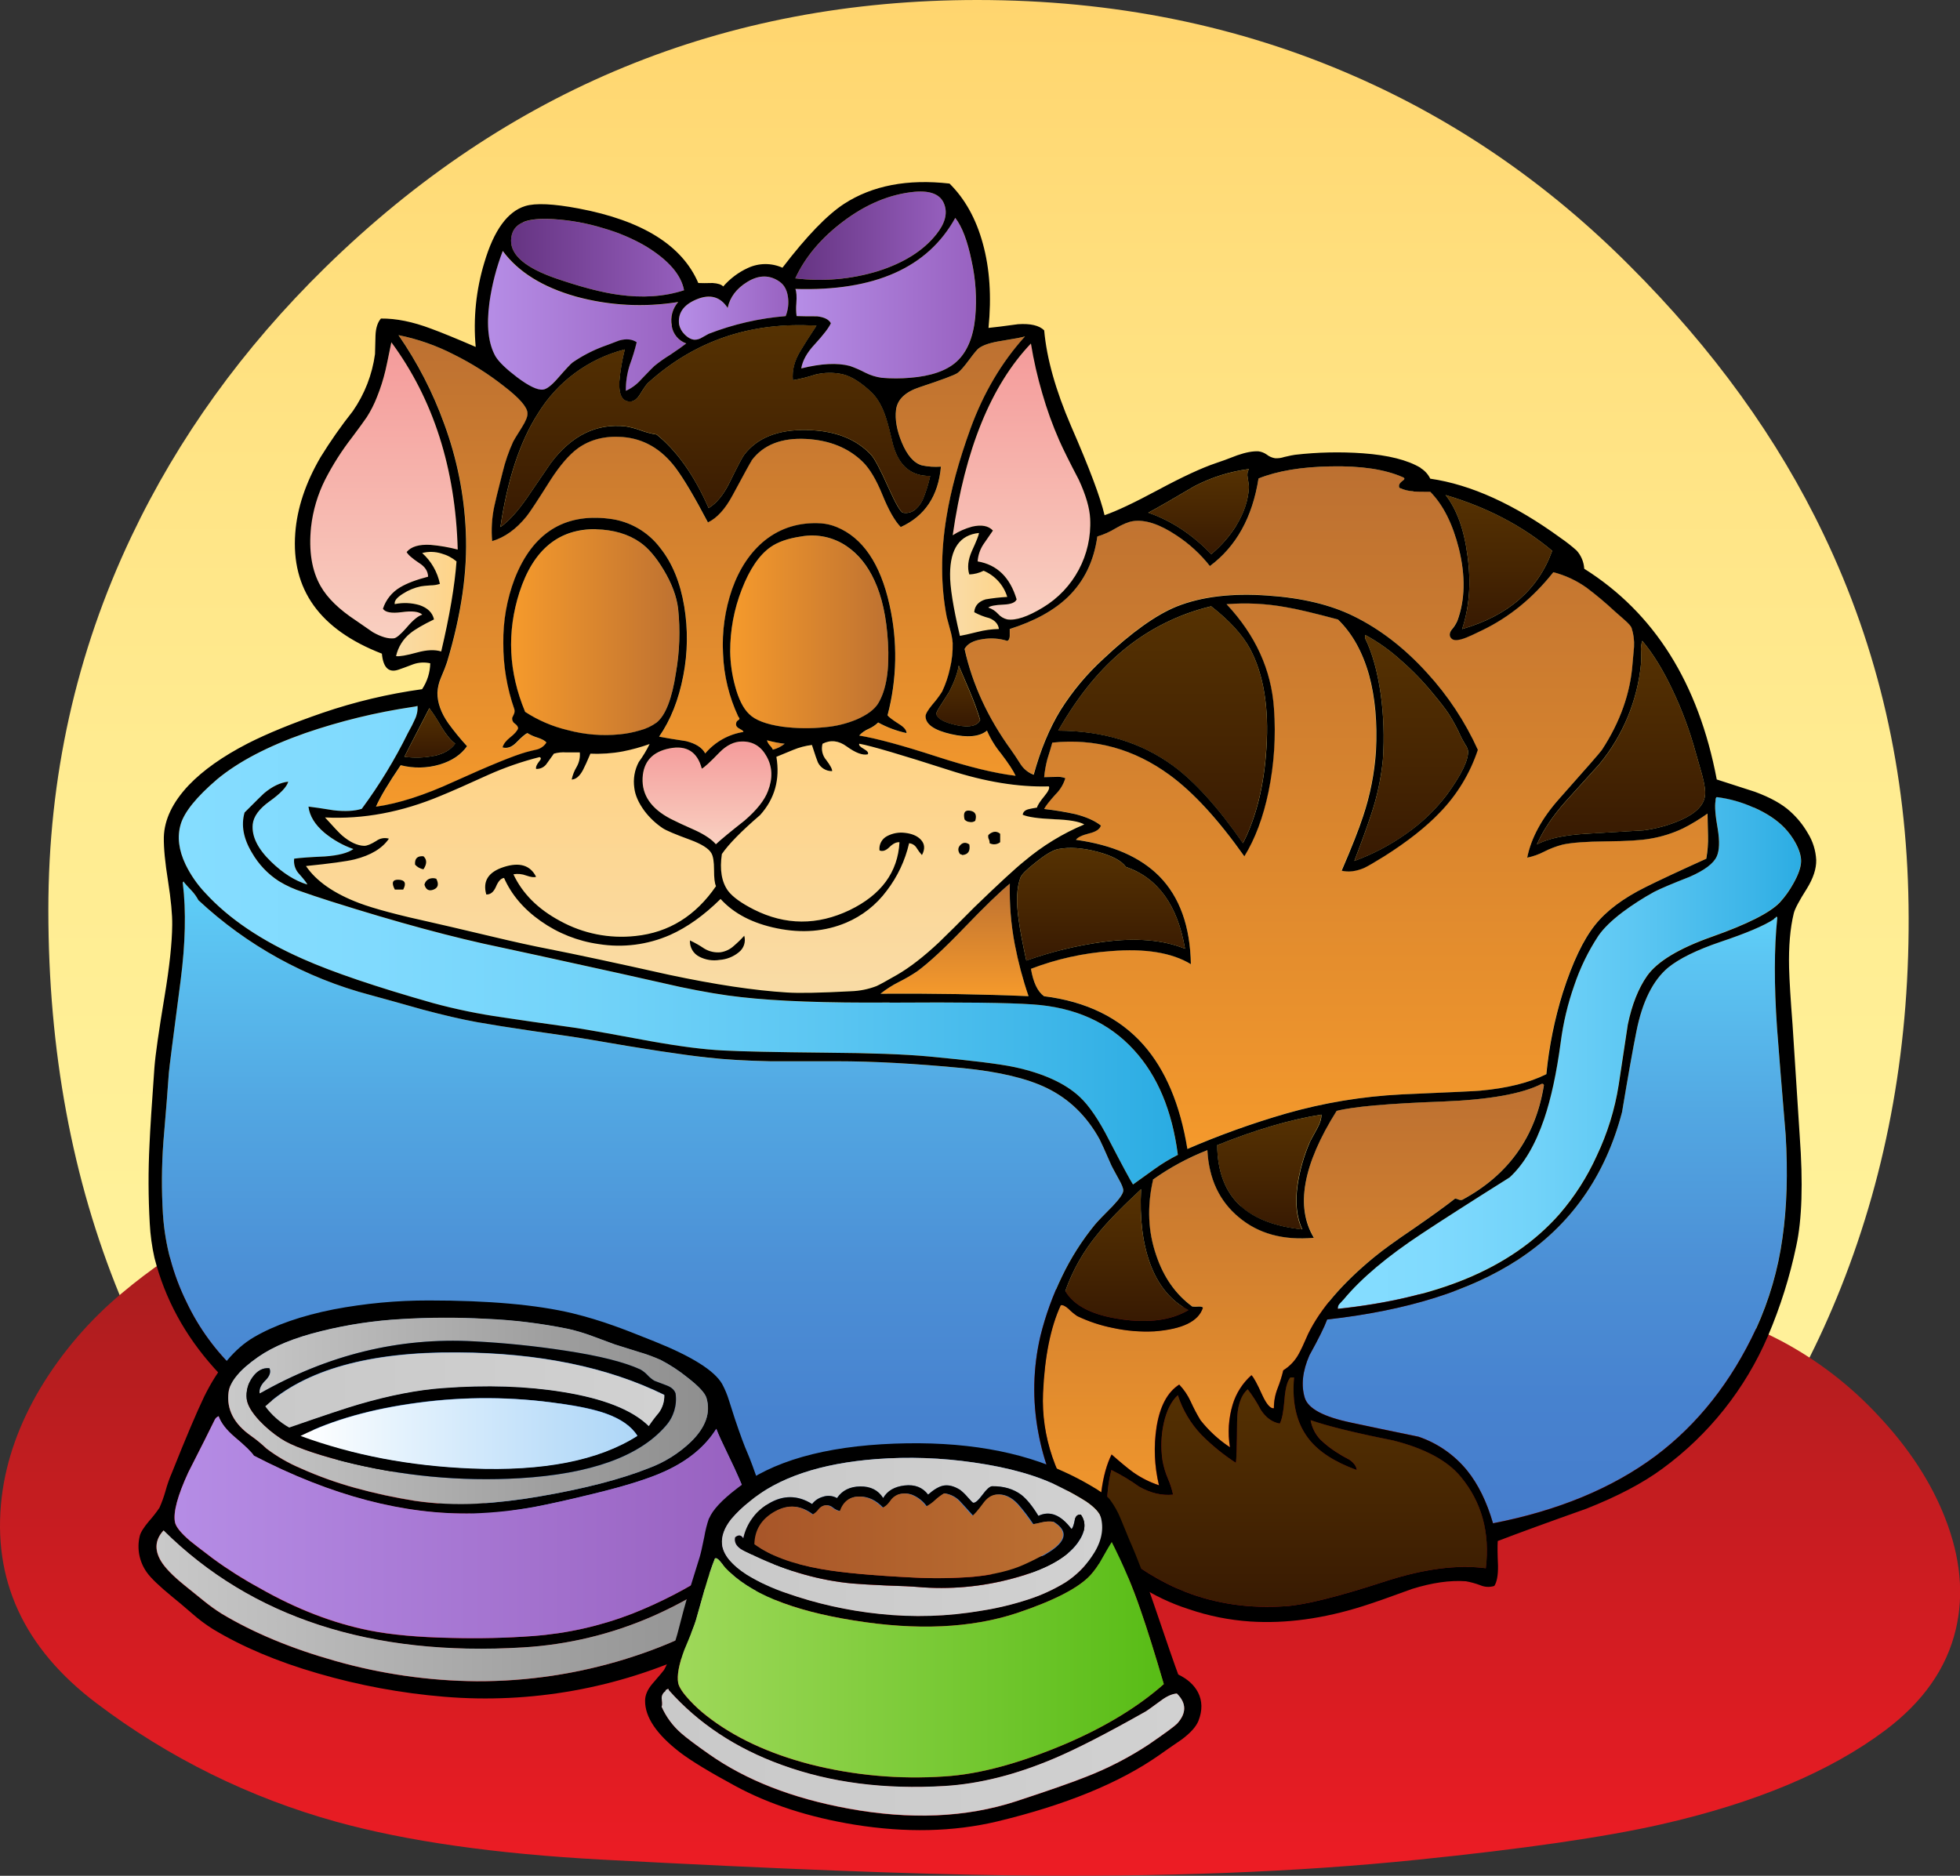 <?xml version="1.0" encoding="iso-8859-1"?>
<!-- Generator: Adobe Illustrator 20.1.0, SVG Export Plug-In . SVG Version: 6.00 Build 0)  -->
<svg version="1.0" id="Layer_1" xmlns="http://www.w3.org/2000/svg" xmlns:xlink="http://www.w3.org/1999/xlink" x="0px" y="0px"
	 viewBox="0 0 995.68 952.96" enable-background="new 0 0 995.68 952.96" xml:space="preserve">
<rect x="0" y="0" width="995.68" height="952.96" fill="#333333" stroke="none"/>
<title>dogs2_0032</title>
<linearGradient id="SVGID_1_" gradientUnits="userSpaceOnUse" x1="1140.597" y1="566.55" x2="1140.597" y2="189.15" gradientTransform="matrix(2.51 0 0 2.51 -2365.82 -475.8)">
	<stop  offset="0" style="stop-color:#FFF39C"/>
	<stop  offset="0.35" style="stop-color:#FFF199"/>
	<stop  offset="0.6" style="stop-color:#FFEB90"/>
	<stop  offset="0.83" style="stop-color:#FFE07F"/>
	<stop  offset="1" style="stop-color:#FFD56E"/>
</linearGradient>
<path fill="url(#SVGID_1_)" d="M926.42,271.54c-23.233-48.667-56.163-94.257-98.79-136.77c-41.287-41.367-87.753-73.367-139.4-96
	C629.41,12.923,565.477,0,496.43,0C368.143,0,257.74,45.297,165.22,135.89c-41.873,41.033-74.677,86.54-98.41,136.52
	c-28.167,59.26-42.25,122.527-42.25,189.8c0,71.707,12.12,137.063,36.36,196.07c21.743,52.67,53.458,100.642,93.4,141.28
	c41.62,42.453,86.333,75.383,134.14,98.79c54.493,26.667,116.13,42.63,184.91,47.89h47.39c121.267-6.433,228.41-56.16,321.43-149.18
	c39.947-39.947,70.947-87.613,93-143c23.873-60.04,35.323-124.783,34.35-194.23C968.627,392.303,954.253,329.54,926.42,271.54z"/>
<linearGradient id="SVGID_2_" gradientUnits="userSpaceOnUse" x1="1140.915" y1="568.928" x2="1140.915" y2="421.027" gradientTransform="matrix(2.51 0 0 2.51 -2365.82 -475.8)">
	<stop  offset="0" style="stop-color:#ED1C24"/>
	<stop  offset="1" style="stop-color:#9E1D1D"/>
</linearGradient>
<path fill="url(#SVGID_2_)" d="M328.06,591.21c-26.072-5.521-52.715-7.871-79.35-7c-33.087,3.86-62.657,10.123-88.71,18.79
	c-37.333,12.367-70,30.333-98,53.9c-16.501,13.72-30.571,30.123-41.62,48.52C9.627,723.553,3.123,741.94,0.87,760.58
	c-4.933,41.873,11.153,76.807,48.26,104.8c36.451,27.586,77.806,48.004,121.87,60.17c35.687,9.86,80.523,16.253,134.51,19.18
	c89.333,4.767,158.407,7.433,207.22,8c77.227,1,146.26-1.633,207.1-7.9c54.073-5.513,95.317-11.49,123.73-17.93
	c48-10.867,86-26.787,114-47.76c19.333-14.46,31.333-31.593,36-51.4c4.18-17.72,2.383-36.523-5.39-56.41
	c-7.107-18.22-18.39-35.553-33.85-52c-14.183-15.333-30.837-28.177-49.27-38c-24.424-12.786-50.902-21.186-78.23-24.82
	c-22.147-3.007-48.48-3.507-79-1.5c-35.333,3.26-61.953,5.593-79.86,7c-31.673,2.593-58.673,2.927-81,1
	c-26.507-2.233-55.973-8.237-88.4-18.01c-8-2.507-36.163-12.117-84.49-28.83C379.797,604.21,351.127,595.89,328.06,591.21z"/>
<linearGradient id="SVGID_3_" gradientUnits="userSpaceOnUse" x1="1104.606" y1="237.262" x2="1135.058" y2="237.262" gradientTransform="matrix(2.51 0 0 2.51 -2365.82 -475.8)">
	<stop  offset="0" style="stop-color:#673584"/>
	<stop  offset="1" style="stop-color:#9760BF"/>
</linearGradient>
<path fill="url(#SVGID_3_)" d="M479.75,103.93c-1.753-5.013-6.727-7.187-14.92-6.52c-12.62,1.167-24.863,6.263-36.73,15.29
	c-11.027,8.36-19.06,17.93-24.1,28.71c14.058,1.72,28.32,0.48,41.87-3.64c13.207-4.18,23.11-10.407,29.71-18.68
	C480.033,113.577,481.423,108.523,479.75,103.93z"/>
<linearGradient id="SVGID_4_" gradientUnits="userSpaceOnUse" x1="1104.606" y1="249.907" x2="1141.226" y2="249.907" gradientTransform="matrix(2.51 0 0 2.51 -2365.82 -475.8)">
	<stop  offset="0" style="stop-color:#B58CE5"/>
	<stop  offset="1" style="stop-color:#9760BF"/>
</linearGradient>
<path fill="url(#SVGID_4_)" d="M404,146.8c0.587,1.42,0.753,3.843,0.5,7.27c-0.211,2.171-0.167,4.359,0.13,6.52
	c2.253,0.087,5.723,0.13,10.41,0.13c3.68,0.42,6.013,1.59,7,3.51c-1,2.253-3.757,5.847-8.27,10.78
	c-3.847,4.093-6.103,8.147-6.77,12.16c10.113-2.507,18.347-2.923,24.7-1.25c2.67,0.933,5.267,2.063,7.77,3.38
	c2.634,1.338,5.473,2.227,8.4,2.63c4.798,0.418,9.622,0.418,14.42,0c10.613-0.833,18.47-3.55,23.57-8.15
	c5.333-4.847,8.51-12.37,9.53-22.57c0.87-9.649,0.236-19.375-1.88-28.83c-2.087-10.113-4.843-17.343-8.27-21.69
	C471.3,136.017,444.22,148.053,404,146.8z"/>
<linearGradient id="SVGID_5_" gradientUnits="userSpaceOnUse" x1="1047.006" y1="241.724" x2="1082.056" y2="241.724" gradientTransform="matrix(2.51 0 0 2.51 -2365.82 -475.8)">
	<stop  offset="0" style="stop-color:#673584"/>
	<stop  offset="1" style="stop-color:#9760BF"/>
</linearGradient>
<path fill="url(#SVGID_5_)" d="M306.75,116c-8.269-2.554-16.812-4.111-25.45-4.64c-6.94-0.42-12.08,0.08-15.42,1.5
	c-4.093,1.673-6.183,4.767-6.27,9.28c-0.167,7.52,7.44,13.957,22.82,19.31c12.62,4.347,23.15,7.103,31.59,8.27
	c12.287,1.753,23.443,1,33.47-2.26c-1.42-7.853-7.857-15.29-19.31-22.31C321.445,121.221,314.246,118.148,306.75,116z"/>
<linearGradient id="SVGID_6_" gradientUnits="userSpaceOnUse" x1="1042.326" y1="254.536" x2="1082.469" y2="254.536" gradientTransform="matrix(2.51 0 0 2.51 -2365.82 -475.8)">
	<stop  offset="0" style="stop-color:#B58CE5"/>
	<stop  offset="1" style="stop-color:#9760BF"/>
</linearGradient>
<path fill="url(#SVGID_6_)" d="M332.45,185.91c2.534-2.062,5.207-3.946,8-5.64c3.76-2.507,6.477-4.43,8.15-5.77
	c-3.941-1.401-6.787-4.862-7.4-9c-0.837-4.289,0.367-8.724,3.26-12c-17.298,2.803-34.997,1.862-51.9-2.76
	c-16.967-4.767-29.377-12.497-37.23-23.19c-3.238,8.45-5.509,17.239-6.77,26.2c-1.587,11.867-0.543,21.017,3.13,27.45
	c1.753,2.84,5.39,6.35,10.91,10.53c6,4.513,10.387,6.603,13.16,6.27c1.84-0.167,4.39-2.13,7.65-5.89c4-4.593,6.467-7.227,7.4-7.9
	c4.674-3.211,9.708-5.862,15-7.9c1.673-0.587,4.557-1.673,8.65-3.26c3.593-1,6.56-0.707,8.9,0.88
	c-0.931,3.912-2.103,7.763-3.51,11.53c-1.367,4.251-2.042,8.695-2,13.16c2.974-1.343,5.624-3.311,7.77-5.77
	C329.873,188.477,332.15,186.163,332.45,185.91z"/>
<linearGradient id="SVGID_7_" gradientUnits="userSpaceOnUse" x1="1081.016" y1="251.94" x2="1103.173" y2="251.94" gradientTransform="matrix(2.51 0 0 2.51 -2365.82 -475.8)">
	<stop  offset="0" style="stop-color:#B58CE5"/>
	<stop  offset="1" style="stop-color:#9760BF"/>
</linearGradient>
<path fill="url(#SVGID_7_)" d="M399.14,160.59c1.24-3.143,1.63-6.558,1.13-9.9c-0.5-3.427-1.88-5.933-4.14-7.52
	c-5.1-3.593-10.617-3.55-16.55,0.13c-5.433,3.333-8.733,7.72-9.9,13.16c-3.593-5.68-8.817-7.143-15.67-4.39s-9.853,7.017-9,12.79
	c0.386,1.85,1.299,3.548,2.63,4.89c1.753,1.84,3.51,2.8,5.27,2.88c1.335-0.01,2.64-0.402,3.76-1.13c0.833-0.42,1.96-1.047,3.38-1.88
	C372.576,164.741,385.743,161.699,399.14,160.59z"/>
<linearGradient id="SVGID_8_" gradientUnits="userSpaceOnUse" x1="1087.347" y1="295.647" x2="1087.347" y2="254.738" gradientTransform="matrix(2.51 0 0 2.51 -2365.82 -475.8)">
	<stop  offset="0" style="stop-color:#381A02"/>
	<stop  offset="0.42" style="stop-color:#462502"/>
	<stop  offset="1" style="stop-color:#563202"/>
</linearGradient>
<path fill="url(#SVGID_8_)" d="M378.08,231c6.667-8.667,17.28-12.847,31.84-12.54c14.127,0.253,24.99,4.433,32.59,12.54
	c1.84,2,4.807,7.6,8.9,16.8c3.68,8.193,6.147,12.413,7.4,12.66c4,0.667,7.3-1.463,9.9-6.39c1.674-3.967,2.977-8.082,3.89-12.29
	c-9.527,0.167-15.793-5.013-18.8-15.54c-1.42-6.187-2.633-10.827-3.64-13.92c-1.753-5.433-4.087-9.653-7-12.66
	c-5.513-5.267-10.513-8.443-15-9.53c-4.547-1-9.262-0.956-13.79,0.13c-3.767,1.243-7.621,2.206-11.53,2.88
	c-0.5-5.013,0.833-10.07,4-15.17c1.753-2.927,4.42-7.107,8-12.54c-33.18-2.087-61.637,7.523-85.37,28.83
	c-0.753,0.587-2.133,2.51-4.14,5.77c-1.507,2.507-3.137,3.803-4.89,3.89c-4.18,0.253-6.103-3.13-5.77-10.15
	c0.476-5.499,1.399-10.951,2.76-16.3c-18.404,4.678-34.245,16.376-44.13,32.59c-9.107,14.207-15.46,33.43-19.06,57.67
	c4.18-2.927,8.65-7.817,13.41-14.67c2.667-3.847,6.72-9.78,12.16-17.8c10.613-14.127,23.317-20.353,38.11-18.68
	c2.562,0.437,5.079,1.106,7.52,2c2.636,0.99,5.367,1.703,8.15,2.13c10.273,8.307,19.077,20.777,26.41,37.41
	c4-2.427,7.51-6.69,10.53-12.79C374.643,236.977,377.16,232.2,378.08,231z"/>
<linearGradient id="SVGID_9_" gradientUnits="userSpaceOnUse" x1="1084.354" y1="352.298" x2="1084.354" y2="256.748" gradientTransform="matrix(2.51 0 0 2.51 -2365.82 -475.8)">
	<stop  offset="0" style="stop-color:#F4992C"/>
	<stop  offset="1" style="stop-color:#BC7031"/>
</linearGradient>
<path fill="url(#SVGID_9_)" d="M409.55,223c-12.62-0.667-21.897,3-27.83,11c-0.5,0.667-3.717,6.517-9.65,17.55
	c-3.76,7.02-7.94,11.617-12.54,13.79c-6.767-12.873-12.24-22.11-16.42-27.71c-7.187-9.613-16.187-14.837-27-15.67
	c-8.86-0.667-16.423,1.257-22.69,5.77c-4.427,3.26-9.067,8.65-13.92,16.17c-6.667,10.613-10.72,16.757-12.16,18.43
	c-5.147,6.447-10.927,10.643-17.34,12.59c-0.467-5.834-0.086-11.705,1.13-17.43c0.333-1.753,1.753-7.563,4.26-17.43
	c1.281-5.387,3.086-10.635,5.39-15.67c0.087-0.253,1.59-2.72,4.51-7.4c1.92-3.093,2.84-5.427,2.76-7
	c-0.087-3.093-4.087-7.69-12-13.79c-7.864-6.195-16.349-11.557-25.32-16c-8.898-4.594-18.392-7.927-28.21-9.9
	c9.64,13.936,17.435,29.062,23.19,45c6.504,17.619,10.216,36.145,11,54.91c0.92,20-2.257,42.063-9.53,66.19
	c-0.587,1.84-1.63,4.507-3.13,8c-1.043,2.423-1.64,5.015-1.76,7.65c0,5.013,1.84,10.153,5.52,15.42
	c2.948,4.068,6.13,7.961,9.53,11.66c-3.093,4.347-7.69,7.44-13.79,9.28c-6.487,1.926-13.375,2.058-19.93,0.38
	c-6.353,9.333-10.533,16.353-12.54,21.06c11.333-1.587,24.537-5.807,39.61-12.66c18.22-8.273,30.463-13.273,36.73-15
	c1.173-0.333,3.053-0.793,5.64-1.38c1.925-0.56,3.577-1.81,4.64-3.51c-0.753-0.92-2.3-1.757-4.64-2.51
	c-1.758-0.533-3.439-1.293-5-2.26c-1,0.333-2.923,1.963-5.77,4.89c-2.253,2.253-4.55,3.047-6.89,2.38c0.42-1.673,1.673-3.34,3.76-5
	c2.253-1.753,3.633-3.3,4.14-4.64c0-0.833-0.587-1.67-1.76-2.51c-0.926-0.648-1.409-1.761-1.25-2.88
	c0.42-0.833,0.713-1.46,0.88-1.88c0.342-0.744,0.43-1.581,0.25-2.38c-3.797-10.834-5.705-22.24-5.64-33.72
	c-0.178-11.193,1.762-22.319,5.72-32.79c9.107-23.153,25.107-33.307,48-30.46c10.345,1.2,19.744,6.594,26,14.92
	c6.1,7.687,10.153,17.59,12.16,29.71c1.92,11.637,1.751,23.523-0.5,35.1c-2.34,12.2-6.437,22.533-12.29,31
	c3.007,0.587,7.56,1.34,13.66,2.26c5.013,1.253,8.273,3.343,9.78,6.27c4.92-5.835,11.773-9.707,19.31-10.91
	c0.253-0.333-0.29-0.833-1.63-1.5c-1.507-0.753-2.173-1.63-2-2.63c-0.018-0.792,0.422-1.525,1.13-1.88
	c0.753-0.42,0.753-1.007,0-1.76c-4.748-10.069-7.408-20.995-7.82-32.12c-0.568-11.061,1.008-22.127,4.64-32.59
	c3.76-10.613,9.317-18.887,16.67-24.82c8.107-6.433,17.633-9.317,28.58-8.65c2.717,0.2,5.384,0.835,7.9,1.88
	c13.207,5.433,22.15,18.597,26.83,39.49c4.187,18.528,3.844,37.793-1,56.16c0.587,0.833,2.51,2.297,5.77,4.39
	c2.593,1.587,3.89,3.133,3.89,4.64c-5.044-1.084-9.902-2.9-14.42-5.39c-1.415,1.379-3.073,2.485-4.89,3.26
	c-1.807,0.78-3.428,1.931-4.76,3.38c8.773,1.42,21.893,4.973,39.36,10.66c16.213,5.267,29.587,8.527,40.12,9.78
	c-1.173-2.593-3.64-6.353-7.4-11.28c-2.921-3.53-5.328-7.456-7.15-11.66c-3.76,3.093-9.86,3.68-18.3,1.76
	c-8.44-1.92-12.743-4.887-12.91-8.9c-0.087-1.173,1.083-3.22,3.51-6.14c1.796-2.044,3.43-4.224,4.89-6.52
	c1.785-3.758,3.128-7.712,4-11.78c1.026-4.248,1.486-8.612,1.37-12.98c-0.188-2.25-0.607-4.475-1.25-6.64
	c-1.087-3.927-1.67-6.1-1.75-6.52c-3.093-15.88-3.137-32.88-0.13-51c2.173-13.453,6.227-28.37,12.16-44.75
	c6.6-18.133,15.837-33.763,27.71-46.89c-1.087,0.42-5.013,1.173-11.78,2.26c-5.513,0.833-9.4,2.087-11.66,3.76
	c-0.753,0.5-2.42,2.5-5,6c-2.58,3.5-4.543,5.713-5.89,6.64c-1.673,1.087-8.067,3.47-19.18,7.15c-7.333,2.427-11.333,6.27-12,11.53
	c-0.587,4.847,0.373,10.32,2.88,16.42c2.76,6.667,6.187,10.593,10.28,11.78c3.17,0.67,6.42,0.882,9.65,0.63
	c-1.333,14.873-8.143,25.11-20.43,30.71c-3.007-3.007-6.1-8.44-9.28-16.3s-6.513-13.46-10-16.8
	C431.01,227.557,421.417,223.667,409.55,223z"/>
<linearGradient id="SVGID_10_" gradientUnits="userSpaceOnUse" x1="1020.271" y1="318.228" x2="1020.271" y2="258.197" gradientTransform="matrix(2.51 0 0 2.51 -2365.82 -475.8)">
	<stop  offset="0" style="stop-color:#F9CFC0"/>
	<stop  offset="1" style="stop-color:#F49A9A"/>
</linearGradient>
<path fill="url(#SVGID_10_)" d="M198.82,173.88c-1.673,8.193-2.673,12.957-3,14.29c-1.084,4.57-2.508,9.052-4.26,13.41
	c-1.405,3.642-3.174,7.133-5.28,10.42c-1.587,2.34-4.01,5.673-7.27,10c-5.31,6.777-9.971,14.039-13.92,21.69
	c-3.787,7.538-6.207,15.687-7.15,24.07c-1.253,12.2,0.377,22.23,4.89,30.09c3.427,6,9.403,11.81,17.93,17.43l8.52,5.89
	c4.26,2.427,7.853,3.47,10.78,3.13c1.253-0.167,3.383-1.963,6.39-5.39c3.173-3.76,5.84-5.973,8-6.64
	c-1.633-1.58-5.117-2.003-10.45-1.27c-5.1,0.667-8.233,0.08-9.4-1.76c1.483-4.594,4.61-8.479,8.78-10.91
	c3.333-2,8.057-3.797,14.17-5.39c-0.087-2.84-1.633-5.173-4.64-7c-3.513-2.34-5.603-4.18-6.27-5.52
	c2.253-2.76,6.307-3.973,12.16-3.64c4.654,0.412,9.267,1.208,13.79,2.38C231.383,237.887,220.127,202.793,198.82,173.88z"/>
<linearGradient id="SVGID_11_" gradientUnits="userSpaceOnUse" x1="1149.31" y1="314.397" x2="1149.31" y2="258.447" gradientTransform="matrix(2.51 0 0 2.51 -2365.82 -475.8)">
	<stop  offset="0" style="stop-color:#F9CFC0"/>
	<stop  offset="1" style="stop-color:#F49A9A"/>
</linearGradient>
<path fill="url(#SVGID_11_)" d="M529.52,199.83c-2.449-8.311-4.376-16.768-5.77-25.32c-20.22,21.227-33.47,53.693-39.75,97.4
	c3.055-1.964,6.394-3.444,9.9-4.39c4.767-1.087,8.277-0.42,10.53,2c-2.173,3.093-3.76,5.39-4.76,6.89
	c-1.757,2.611-2.792,5.64-3,8.78c9.86,1.673,16.463,8.11,19.81,19.31c-0.667,1.587-2.88,2.463-6.64,2.63
	c-4.18,0.167-6.77,0.667-7.77,1.5c1.922,0.633,3.645,1.757,5,3.26c1.223,1.379,2.845,2.343,4.64,2.76
	c4.347,0.667,10.363-1.333,18.05-6c15.747-9.439,25.004-26.794,24.07-45.13c-0.253-5.433-2.177-12.037-5.77-19.81
	c-4.593-8.773-7.893-15.417-9.9-19.93C534.743,216.001,531.856,207.999,529.52,199.83z"/>
<linearGradient id="SVGID_12_" gradientUnits="userSpaceOnUse" x1="1213.009" y1="421.647" x2="1213.009" y2="283.337" gradientTransform="matrix(2.51 0 0 2.51 -2365.82 -475.8)">
	<stop  offset="0" style="stop-color:#F4992C"/>
	<stop  offset="1" style="stop-color:#BC7031"/>
</linearGradient>
<path fill="url(#SVGID_12_)" d="M710.92,247.84c-0.587-1.173-0.087-2.343,1.5-3.51c1.253-0.833,1.337-1.46,0.25-1.88
	c-9.027-4-21.27-5.84-36.73-5.52c-14.793,0.253-26.997,2.3-36.61,6.14c-3.093,19.727-11.327,34.56-24.7,44.5
	c-4.757-6.071-10.468-11.329-16.91-15.57c-8.607-5.767-16.003-8.19-22.19-7.27c-2.253,0.333-5.18,1.547-8.78,3.64
	c-2.901,1.777-6.02,3.169-9.28,4.14c-1.753,12.533-6.727,22.77-14.92,30.71c-7.1,6.873-16.95,12.317-29.55,16.33
	c0,0.753,0,1.967,0,3.64c-0.087,1.333-0.503,2.127-1.25,2.38c-4.012-1.255-8.261-1.557-12.41-0.88c-4.767,0.667-7.86,2.333-9.28,5
	c3.927,17.887,11.74,34.937,23.44,51.15c1.173,1.587,2.84,4.093,5,7.52c1.585,2.35,3.865,4.147,6.52,5.14
	c3.513-12.787,8.067-23.733,13.66-32.84c6.061-9.637,13.398-18.409,21.81-26.08c14.293-13.453,26.703-22.313,37.23-26.58
	c12.62-5.013,28.08-6.853,46.38-5.52c17.213,1.173,31.673,4.643,43.38,10.41c13.453,6.6,25.907,16.21,37.36,28.83
	c10.623,11.587,19.339,24.788,25.82,39.11c-3.953,11.934-10.555,22.819-19.31,31.84c-7.1,7.453-16.55,14.897-28.35,22.33
	c-4.847,3.007-8.23,4.97-10.15,5.89c-4.18,1.753-7.983,2.213-11.41,1.38c5.1-11.787,8.737-21.023,10.91-27.71
	c3.585-10.708,5.776-21.833,6.52-33.1c0.753-14.373-0.417-27.243-3.51-38.61c-3.333-11.867-8.6-21.27-15.8-28.21
	c-12.12-3.26-20.98-5.35-26.58-6.27c-9.892-1.801-19.977-2.306-30-1.5c14.707,15.713,22.73,33.347,24.07,52.9
	c1.037,14.183,0.108,28.441-2.76,42.37c-2.667,12.953-6.763,23.9-12.29,32.84c-13.287-18.807-25.953-32.597-38-41.37
	c-18-13.187-37.82-18.65-59.46-16.39c-0.5,1.92-1.337,4.72-2.51,8.4c-0.79,3.001-1.335,6.061-1.63,9.15l5.77-0.13
	c1.693-0.174,3.403,0.042,5,0.63c-0.939,3.136-2.659,5.982-5,8.27c-3.093,3.427-5.017,5.893-5.77,7.4
	c5.348,0.606,10.661,1.484,15.92,2.63c5.513,1.42,9.817,3.343,12.91,5.77c-0.5,1.84-2.463,3.173-5.89,4
	c-3.68,0.92-5.937,2.007-6.77,3.26c18.553,2.593,32.677,8.777,42.37,18.55c10.36,10.533,15.693,25.41,16,44.63
	c-9.613-5.853-23.153-8.067-40.62-6.64c-13.911,0.975-27.6,4.008-40.62,9c1.173,6.94,3.387,11.58,6.64,13.92
	c21.48,2.667,38.32,10.9,50.52,24.7c11.2,12.707,18.637,30.34,22.31,52.9c16.239-7.013,32.902-13.001,49.89-17.93
	c19.21-5.486,38.986-8.751,58.94-9.73c25.333-1.087,38.58-1.713,39.74-1.88c13.793-1.253,25.033-4.053,33.72-8.4
	c1.374-14.084,4.189-27.99,8.4-41.5c4.933-15.38,10.367-26.787,16.3-34.22c5.68-7.187,14.247-13.623,25.7-19.31
	c6.52-3.26,16.8-8.067,30.84-14.42c0.705-3.885,1-7.833,0.88-11.78c-0.167-7.02-0.25-10.74-0.25-11.16
	c-3.917,2.808-8.038,5.318-12.33,7.51c-5.26,2.481-10.841,4.218-16.58,5.16c-4.513,0.833-11.993,1.293-22.44,1.38
	c-10,0.087-17.353,0.63-22.06,1.63c-3.301,0.86-6.497,2.08-9.53,3.64c-2.688,1.388-5.555,2.398-8.52,3c2-10,7.473-20.03,16.42-30.09
	c13.54-15.213,20.727-23.447,21.56-24.7c9.28-14.207,14.46-28.833,15.54-43.88c0.42-4.593,0.67-7.393,0.75-8.4
	c0.188-3.266-0.236-6.539-1.25-9.65c-0.333-0.92-1.503-2.253-3.51-4c-2.34-2-4.007-3.463-5-4.39c-4.547-4.25-9.318-8.256-14.29-12
	c-5.104-3.655-10.841-6.333-16.92-7.9c-10.38,13.007-22.437,22.81-36.17,29.41c-4.26,2.087-6.977,3.34-8.15,3.76
	c-3.927,1.42-6.433,1.587-7.52,0.5c-1.087-1.087-1.087-2.55,0-4.39c1.241-1.377,2.254-2.943,3-4.64
	c3.927-10.613,4.177-22.857,0.75-36.73c-3.173-12.62-8.02-22.23-14.54-28.83c-4.18,0-7.02-0.043-8.52-0.13
	C715.562,249.472,713.151,248.878,710.92,247.84z"/>
<linearGradient id="SVGID_13_" gradientUnits="userSpaceOnUse" x1="1185.143" y1="301.147" x2="1185.143" y2="283.877" gradientTransform="matrix(2.51 0 0 2.51 -2365.82 -475.8)">
	<stop  offset="0" style="stop-color:#381A02"/>
	<stop  offset="0.42" style="stop-color:#462502"/>
	<stop  offset="1" style="stop-color:#563202"/>
</linearGradient>
<path fill="url(#SVGID_13_)" d="M606.62,247.09c-10.28,6.1-18.053,10.57-23.32,13.41c11.7,4,22.367,11.02,32,21.06
	c4.953-4.11,9.226-8.977,12.66-14.42c4.093-6.667,6.267-13.27,6.52-19.81c0-0.42-0.21-1.967-0.63-4.64
	c-0.375-1.489-0.149-3.066,0.63-4.39C624.745,239.553,615.311,242.529,606.62,247.09z"/>
<linearGradient id="SVGID_14_" gradientUnits="userSpaceOnUse" x1="1245.92" y1="316.248" x2="1245.92" y2="289.128" gradientTransform="matrix(2.51 0 0 2.51 -2365.82 -475.8)">
	<stop  offset="0" style="stop-color:#381A02"/>
	<stop  offset="0.42" style="stop-color:#462502"/>
	<stop  offset="1" style="stop-color:#563202"/>
</linearGradient>
<path fill="url(#SVGID_14_)" d="M745.52,282.57c1.84,13.54,0.92,25.873-2.76,37c23.4-6.767,38.653-20.013,45.76-39.74
	c-15.127-12.707-33.18-22.15-54.16-28.33C740.12,258.92,743.84,269.277,745.52,282.57z"/>
<linearGradient id="SVGID_15_" gradientUnits="userSpaceOnUse" x1="1047.156" y1="317.529" x2="1081.056" y2="317.529" gradientTransform="matrix(2.51 0 0 2.51 -2365.82 -475.8)">
	<stop  offset="0" style="stop-color:#F4992C"/>
	<stop  offset="1" style="stop-color:#BC7031"/>
</linearGradient>
<path fill="url(#SVGID_15_)" d="M325.18,275.55c-5.933-4.18-13.37-6.393-22.31-6.64c-18.973-0.333-31.973,10.333-39,32
	c-6.52,20.307-5.56,40.573,2.88,60.8c6.637,4.328,13.976,7.468,21.69,9.28c8.615,2.307,17.577,3.029,26.45,2.13
	c3.44-0.336,6.84-1.006,10.15-2c3.065-0.79,5.955-2.147,8.52-4c4.513-3.68,7.773-12.08,9.78-25.2
	c1.892-10.758,2.273-21.727,1.13-32.59c-0.753-6.267-3.22-12.87-7.4-19.81C333.237,283.047,329.273,278.39,325.18,275.55z"/>
<linearGradient id="SVGID_16_" gradientUnits="userSpaceOnUse" x1="1135.956" y1="307.857" x2="1147.586" y2="307.857" gradientTransform="matrix(2.51 0 0 2.51 -2365.82 -475.8)">
	<stop  offset="0" style="stop-color:#F9DBA5"/>
	<stop  offset="1" style="stop-color:#FFD385"/>
</linearGradient>
<path fill="url(#SVGID_16_)" d="M493.67,280.06c2.427-5.267,3.64-8.36,3.64-9.28c-9.693,1-14.583,7.937-14.67,20.81
	c-0.087,6.433,1.58,16.923,5,31.47c1.587-0.253,4.553-0.92,8.9-2c3.569-0.91,7.228-1.413,10.91-1.5
	c-0.333-2.507-1.963-4.347-4.89-5.52c-2.667-0.671-5.238-1.679-7.65-3c0.253-3.26,2.177-5.433,5.77-6.52
	c3.64-0.627,7.312-1.044,11-1.25c-1.824-5.995-6.222-10.866-12-13.29c-2.261,1.14-4.74,1.781-7.27,1.88
	C491.323,288.42,491.743,284.487,493.67,280.06z"/>
<linearGradient id="SVGID_17_" gradientUnits="userSpaceOnUse" x1="1091.406" y1="317.462" x2="1123.496" y2="317.462" gradientTransform="matrix(2.51 0 0 2.51 -2365.82 -475.8)">
	<stop  offset="0" style="stop-color:#F4992C"/>
	<stop  offset="1" style="stop-color:#BC7031"/>
</linearGradient>
<path fill="url(#SVGID_17_)" d="M407,272.54c-6.667,1-11.89,2.797-15.67,5.39c-5.68,4-10.527,11.147-14.54,21.44
	c-3.931,10.079-5.916,20.812-5.85,31.63c0.078,5.976,0.922,11.918,2.51,17.68c1.753,6.6,4.137,11.323,7.15,14.17
	c3.093,3.093,8.733,5.223,16.92,6.39c7.152,0.922,14.388,1.005,21.56,0.25c5.501-0.467,10.898-1.779,16-3.89
	c5.433-2.34,9.1-5.057,11-8.15c4.18-6.853,5.847-17.217,5-31.09c-0.753-12.787-3.05-23.277-6.89-31.47
	c-3.513-7.52-8.18-13.287-14-17.3C423.428,272.916,415.093,271.101,407,272.54z"/>
<linearGradient id="SVGID_18_" gradientUnits="userSpaceOnUse" x1="1023.476" y1="311.821" x2="1035.946" y2="311.821" gradientTransform="matrix(2.51 0 0 2.51 -2365.82 -475.8)">
	<stop  offset="0" style="stop-color:#F9DBA5"/>
	<stop  offset="1" style="stop-color:#FFD385"/>
</linearGradient>
<path fill="url(#SVGID_18_)" d="M214.49,280.94c4.602,4.124,7.757,9.617,9,15.67c-1.539,0.494-3.144,0.747-4.76,0.75
	c-2.34,0.167-3.97,0.333-4.89,0.5c-3.259,0.668-6.363,1.944-9.15,3.76c-3.093,1.92-4.473,3.677-4.14,5.27
	c4.158-0.86,8.464-0.688,12.54,0.5c4.18,1.42,6.647,3.843,7.4,7.27c-5.68,2.76-9.68,5.093-12,7c-3.694,2.933-6.262,7.052-7.27,11.66
	c1.753,0.253,5.347-0.373,10.78-1.88c4.847-1.333,8.9-1.5,12.16-0.5c4.26-18.053,6.85-33.307,7.77-45.76
	c-2.231-1.87-4.841-3.235-7.65-4C221.103,280.186,217.712,280.103,214.49,280.94z"/>
<linearGradient id="SVGID_19_" gradientUnits="userSpaceOnUse" x1="1177.853" y1="359.697" x2="1177.853" y2="311.733" gradientTransform="matrix(2.51 0 0 2.51 -2365.82 -475.8)">
	<stop  offset="0" style="stop-color:#381A02"/>
	<stop  offset="0.42" style="stop-color:#462502"/>
	<stop  offset="1" style="stop-color:#563202"/>
</linearGradient>
<path fill="url(#SVGID_19_)" d="M635.08,329.7c-3.847-7.187-10.45-14.417-19.81-21.69c-17.254,4.117-33.256,12.348-46.64,23.99
	c-11.447,9.86-21.81,22.94-31.09,39.24c22.667,0.087,42,5.937,58,17.55c11.2,8.107,23.15,21.31,35.85,39.61
	c6.767-13.207,10.737-29.293,11.91-48.26C644.673,359.467,641.933,342.653,635.08,329.7z"/>
<linearGradient id="SVGID_20_" gradientUnits="userSpaceOnUse" x1="1228.176" y1="363.298" x2="1228.176" y2="317.498" gradientTransform="matrix(2.51 0 0 2.51 -2365.82 -475.8)">
	<stop  offset="0" style="stop-color:#381A02"/>
	<stop  offset="0.42" style="stop-color:#462502"/>
	<stop  offset="1" style="stop-color:#563202"/>
</linearGradient>
<path fill="url(#SVGID_20_)" d="M693.5,322.56v1.76c3.593,7.273,6.227,16.677,7.9,28.21c1.504,11.006,1.883,22.137,1.13,33.22
	c-0.916,9.559-2.929,18.981-6,28.08c-1.92,5.853-4.76,13.71-8.52,23.57c9.346-3.417,18.199-8.054,26.33-13.79
	c7.878-5.489,14.849-12.176,20.66-19.82c7.44-10.193,11.033-17.63,10.78-22.31c-0.223-1.133-0.694-2.201-1.38-3.13
	c-1.253-2.173-2.007-3.553-2.26-4.14c-1.789-4.041-3.885-7.939-6.27-11.66c-1.673-2.507-4.39-6.017-8.15-10.53
	c-4.913-6.001-10.322-11.577-16.17-16.67C706.078,330.366,700.016,326.071,693.5,322.56z"/>
<linearGradient id="SVGID_21_" gradientUnits="userSpaceOnUse" x1="1270.641" y1="359.947" x2="1270.641" y2="318.697" gradientTransform="matrix(2.51 0 0 2.51 -2365.82 -475.8)">
	<stop  offset="0" style="stop-color:#381A02"/>
	<stop  offset="0.42" style="stop-color:#462502"/>
	<stop  offset="1" style="stop-color:#563202"/>
</linearGradient>
<path fill="url(#SVGID_21_)" d="M834.28,325.57c-0.596,1.775-0.81,3.656-0.63,5.52c0.087,3.333,0.087,5.297,0,5.89
	c-1.768,18.767-9.102,36.578-21.06,51.15c-7.52,8.273-13.187,14.54-17,18.8c-6.8,7.607-11.747,14.963-14.84,22.07
	c5.513-2.927,13.703-4.723,24.57-5.39c6.187-0.333,16.05-0.92,29.59-1.76c6.663-0.854,13.168-2.67,19.31-5.39
	c7.333-3.333,11.303-7.387,11.91-12.16c0.333-2.253-0.167-5.847-1.5-10.78c-1.587-5.513-2.673-9.317-3.26-11.41
	c-2.958-10.811-6.859-21.342-11.66-31.47C844.857,340.36,839.713,332.003,834.28,325.57z"/>
<linearGradient id="SVGID_22_" gradientUnits="userSpaceOnUse" x1="1136.473" y1="335.988" x2="1136.473" y2="323.707" gradientTransform="matrix(2.51 0 0 2.51 -2365.82 -475.8)">
	<stop  offset="0" style="stop-color:#381A02"/>
	<stop  offset="0.42" style="stop-color:#462502"/>
	<stop  offset="1" style="stop-color:#563202"/>
</linearGradient>
<path fill="url(#SVGID_22_)" d="M487,338.1c-0.5,3.593-2.087,8.023-4.76,13.29c-0.167,0.333-1.463,2.38-3.89,6.14
	c-1.92,2.927-2.84,4.683-2.76,5.27c0.5,2.34,3.927,4.22,10.28,5.64c6.52,1.333,10.52,0.457,12-2.63
	c-1.458-4.812-3.174-9.542-5.14-14.17C489.01,342.867,487.1,338.353,487,338.1z"/>
<linearGradient id="SVGID_23_" gradientUnits="userSpaceOnUse" x1="979.686" y1="380.88" x2="1182.106" y2="380.88" gradientTransform="matrix(2.51 0 0 2.51 -2365.82 -475.8)">
	<stop  offset="0" style="stop-color:#85DDFF"/>
	<stop  offset="0.19" style="stop-color:#80DAFE"/>
	<stop  offset="0.41" style="stop-color:#72D3F9"/>
	<stop  offset="0.64" style="stop-color:#5BC6F2"/>
	<stop  offset="0.88" style="stop-color:#3CB5E8"/>
	<stop  offset="1" style="stop-color:#29ABE2"/>
</linearGradient>
<path fill="url(#SVGID_23_)" d="M471.35,536.68c21.56,2,36.143,3.797,43.75,5.39c14.793,3.173,25.91,8.23,33.35,15.17
	c4.767,4.427,9.74,11.74,14.92,21.94c6.767,13.04,10.82,20.563,12.16,22.57c0.253-0.167,3.92-2.8,11-7.9
	c3.739-2.679,7.677-5.069,11.78-7.15c-2.873-22.467-10.31-40.227-22.31-53.28c-12.787-14.04-30.003-21.77-51.65-23.19
	c-12.033-0.833-36.187-1.127-72.46-0.88c-32.173,0.253-57.37-0.667-75.59-2.76c-8.527-0.92-18.763-2.633-30.71-5.14
	c-0.42-0.087-10.657-2.383-30.71-6.89c-36.44-8-56.497-12.387-60.17-13.16c-24.067-4.933-52.943-12.747-86.63-23.44
	c-6.52-2.087-11.283-3.673-14.29-4.76c-4.265-1.333-8.349-3.187-12.16-5.52c-5.631-3.652-10.305-8.6-13.63-14.43
	c-4.347-7.187-5.6-13.997-3.76-20.43c6.187-6.187,9.487-9.447,9.9-9.78c4.18-3.513,8.277-5.477,12.29-5.89
	c-0.753,2.667-3.93,6-9.53,10c-5.267,3.76-8.107,7.647-8.52,11.66c-0.587,6.1,2.547,12.453,9.4,19.06
	c5.933,5.767,12.033,9.61,18.3,11.53c-0.087-0.587-1.383-2.3-3.89-5.14c-2.113-2.093-3.133-5.049-2.76-8
	c2.84-0.42,8.063-0.797,15.67-1.13c6.853-0.5,11.66-1.753,14.42-3.76c-5.336-1.878-10.301-4.677-14.67-8.27
	c-4.847-4.093-7.563-8.523-8.15-13.29c2.34,0.253,6.603,0.88,12.79,1.88c5.767,0.667,10.53,0.417,14.29-0.75
	c8.943-12.107,16.788-24.988,23.44-38.49c1.673-3.007,2.843-5.303,3.51-6.89c1.069-2.132,1.546-4.511,1.38-6.89
	c-0.823,0.231-1.662,0.398-2.51,0.5c-18.547,2.742-36.801,7.191-54.53,13.29c-19.053,6.667-33.97,14.48-44.75,23.44
	c-10.533,8.94-16.717,16.587-18.55,22.94s-0.997,13.163,2.51,20.43c2.578,5.289,5.951,10.151,10,14.42
	c11.953,13.04,28.543,24.24,49.77,33.6c15.047,6.667,36.987,14.103,65.82,22.31c11.619,3.164,23.426,5.592,35.35,7.27
	c8.107,1.253,20.6,3.05,37.48,5.39c8.36,1.333,21.027,3.59,38,6.77c14.96,2.667,27.163,4.213,36.61,4.64
	c8.94,0.5,26.45,0.877,52.53,1.13C442.313,534.933,459.483,535.56,471.35,536.68z"/>
<linearGradient id="SVGID_24_" gradientUnits="userSpaceOnUse" x1="1029.56" y1="342.358" x2="1029.56" y2="332.353" gradientTransform="matrix(2.51 0 0 2.51 -2365.82 -475.8)">
	<stop  offset="0" style="stop-color:#381A02"/>
	<stop  offset="0.42" style="stop-color:#462502"/>
	<stop  offset="1" style="stop-color:#563202"/>
</linearGradient>
<path fill="url(#SVGID_24_)" d="M205.46,384.49c5.048,0.697,10.179,0.528,15.17-0.5c4.933-1.087,8.487-3.133,10.66-6.14
	c-2.253-1.673-4.587-4.513-7-8.52c-1.852-3.298-3.902-6.48-6.14-9.53C210.19,375.173,205.96,383.403,205.46,384.49z"/>
<linearGradient id="SVGID_25_" gradientUnits="userSpaceOnUse" x1="1098.856" y1="340.349" x2="1102.456" y2="340.349" gradientTransform="matrix(2.51 0 0 2.51 -2365.82 -475.8)">
	<stop  offset="0" style="stop-color:#F4992C"/>
	<stop  offset="1" style="stop-color:#BC7031"/>
</linearGradient>
<path fill="url(#SVGID_25_)" d="M389.62,376.09c0.262,0.931,0.734,1.79,1.38,2.51c0.674,0.65,1.227,1.415,1.63,2.26
	c2.193-0.556,4.239-1.58,6-3C395.586,377.497,392.575,376.906,389.62,376.09z"/>
<linearGradient id="SVGID_26_" gradientUnits="userSpaceOnUse" x1="1085.649" y1="359.947" x2="1085.649" y2="339.077" gradientTransform="matrix(2.51 0 0 2.51 -2365.82 -475.8)">
	<stop  offset="0" style="stop-color:#F9CFC0"/>
	<stop  offset="1" style="stop-color:#F49A9A"/>
</linearGradient>
<path fill="url(#SVGID_26_)" d="M390.12,401.91c2.507-6.433,2.297-12.283-0.63-17.55s-7.09-7.817-12.49-7.65
	c-4,0-7.843,1.88-11.53,5.64c-4.667,4.847-7.633,7.563-8.9,8.15c-2.173-8.607-7.647-12.033-16.42-10.28
	c-8.773,1.753-13.327,6.753-13.66,15c-0.42,8.667,4.343,15.603,14.29,20.81c2.76,1.42,6.98,3.383,12.66,5.89
	c4.767,2.253,8.193,4.587,10.28,7c2.667-2.507,7.513-6.507,14.54-12C384.413,411.593,388.367,406.59,390.12,401.91z"/>
<linearGradient id="SVGID_27_" gradientUnits="userSpaceOnUse" x1="1083.237" y1="390.027" x2="1083.237" y2="338.957" gradientTransform="matrix(2.51 0 0 2.51 -2365.82 -475.8)">
	<stop  offset="0" style="stop-color:#F9DBA5"/>
	<stop  offset="1" style="stop-color:#FFD385"/>
</linearGradient>
<path fill="url(#SVGID_27_)" d="M550.83,418.84c-2.667-1.507-7.807-2.383-15.42-2.63c-7.94-0.333-13.247-1.087-15.92-2.26
	c0.167-1.333,1.087-2.253,2.76-2.76c0.92-0.253,2.423-0.547,4.51-0.88c0.253-1.173,1.55-3.173,3.89-6
	c1.92-2.34,2.63-3.927,2.13-4.76c-15.547,0.42-32.43-2.337-50.65-8.27c-24.407-7.853-39.617-12.323-45.63-13.41
	c-0.42,0.587,0.333,1.463,2.26,2.63c1.927,1.167,2.593,2.087,2,2.76c-2.593,0.587-6.147-0.747-10.66-4
	c-4.093-3.007-8.19-3.467-12.29-1.38c-0.777,2.898-0.073,5.992,1.88,8.27c2.087,2.76,3.087,4.64,3,5.64
	c-3.102,0.065-5.951-1.702-7.27-4.51c-0.333-0.667-1.333-3.593-3-8.78c-3.275,0.404-6.481,1.248-9.53,2.51
	c-3.76,1.587-6.6,2.757-8.52,3.51c1.92,11.447-0.837,21.31-8.27,29.59c-9.527,8.193-16.003,14.797-19.43,19.81
	c-1.173,7.94-0.13,14.167,3.13,18.68c2.34,3.093,6.727,6.27,13.16,9.53c16.047,8,32.26,8.083,48.64,0.25
	c16.047-7.773,24.487-19.263,25.32-34.47c-1.587-0.167-3.343,0.71-5.27,2.63c-1.767,1.64-3.39,2.127-4.87,1.46
	c-0.345-2.997,1.205-5.894,3.89-7.27c2.808-1.478,6.005-2.047,9.15-1.63c3.513,0.42,6.147,1.547,7.9,3.38
	c2.087,2.173,2.297,4.807,0.63,7.9c-0.983-1.087-1.863-2.262-2.63-3.51c-0.808-1.423-2.261-2.36-3.89-2.51
	c-2.023,8.789-5.915,17.039-11.41,24.19c-5.288,7.128-12.387,12.711-20.56,16.17c-10.667,4.513-22.367,5.473-35.1,2.88
	c-12.373-2.5-21.96-7.467-28.76-14.9c-8.44,8.36-17.007,14.46-25.7,18.3c-11.392,4.955-23.971,6.521-36.23,4.51
	c-10.608-1.487-20.708-5.484-29.46-11.66c-8.667-6.1-14.893-13.413-18.68-21.94c-1.587,0.167-2.967,1.67-4.14,4.51
	c-1.173,2.667-2.803,3.963-4.89,3.89c-1.92-6.767,1.08-11.433,9-14c7.92-2.567,13.353-0.9,16.3,5c-1,0.42-2.667,0.21-5-0.63
	c-2.077-0.794-4.33-1.012-6.52-0.63c4.593,9.78,12.49,17.677,23.69,23.69c11.69,6.451,25.09,9.123,38.36,7.65
	c16.88-1.753,30.503-10.193,40.87-25.32c-0.587-1.253-0.92-4.01-1-8.27c-0.08-4.26-0.54-7.1-1.38-8.52
	c-1.333-2.34-4.927-4.597-10.78-6.77c-7.52-2.76-12.16-4.723-13.92-5.89c-3.564-2.385-6.701-5.354-9.28-8.78
	c-3.007-4.093-4.72-7.98-5.14-11.66c-0.655-4.53,0.162-9.15,2.33-13.18c2.105-2.882,3.952-5.944,5.52-9.15
	c-4.452,1.595-9.019,2.852-13.66,3.76c-5.412,1.008-10.921,1.387-16.42,1.13c-1.587,3.76-2.84,6.517-3.76,8.27
	c-1.673,3.173-3.597,4.803-5.77,4.89c0.48-2.253,1.328-4.412,2.51-6.39c1.298-2.238,1.867-4.824,1.63-7.4h-6.89
	c-2.111-0.167-4.235,0.046-6.27,0.63c-0.087,0.087-1.257,1.717-3.51,4.89c-1.187,1.884-3.295,2.985-5.52,2.88
	c-0.253-0.92,0.247-2.173,1.5-3.76c1.087-1.173,1.17-1.927,0.25-2.26c-8.911,2.243-17.61,5.254-26,9
	c-10.613,4.847-18.68,8.4-24.2,10.66c-19.893,8.36-39.49,12.027-58.79,11c4.347,4.847,7.23,7.897,8.65,9.15
	c4,3.427,7.76,5.183,11.28,5.27c1.42,0,3.467-0.837,6.14-2.51c1.838-1.352,4.2-1.77,6.39-1.13c-3.333,4.933-9.143,8.443-17.43,10.53
	c-4.093,1-12.327,2.127-24.7,3.38c5.18,7.687,14.18,13.953,27,18.8c7.44,2.84,19.933,6.173,37.48,10
	c3.427,0.753,13.247,3.05,29.46,6.89c11.867,2.84,21.533,4.97,29,6.39c14.127,2.76,34.603,7.147,61.43,13.16
	c23.567,5.013,43.567,8.013,60,9c6,0.42,16.823,0.21,32.47-0.63c4.45-0.14,8.845-1.029,13-2.63c1.507-0.667,5.017-2.59,10.53-5.77
	c6.353-3.68,13.373-9.113,21.06-16.3c4.26-4.093,10.277-10.07,18.05-17.93c12.533-12.12,21.057-19.977,25.57-23.57
	c9.116-7.684,19.346-13.939,30.34-18.55 M505,422.6c1.142-0.175,2.301,0.195,3.13,1v4.26c-1.534,1.231-3.655,1.428-5.39,0.5
	c0.063-0.689-0.069-1.382-0.38-2c-0.332-0.658-0.421-1.413-0.25-2.13C502.898,423.421,503.901,422.856,505,422.6 M490,416.33
	c-0.833-3.333,0.087-4.837,2.76-4.51s3.55,2.04,2.63,5.14c-0.821,0.623-1.874,0.853-2.88,0.63c-0.971-0.061-1.876-0.512-2.51-1.25
	 M488.87,434.39c-0.375-0.256-0.802-0.427-1.25-0.5c-1.173-1.753-1.09-3.3,0.25-4.64c1.34-1.34,2.843-1.423,4.51-0.25
	C492.967,432.333,491.797,434.13,488.87,434.39 M355.27,486c-3.095-1.559-4.967-4.81-4.76-8.27c2.528,1.187,4.959,2.571,7.27,4.14
	c2.48,1.508,5.382,2.167,8.27,1.88c2.534-0.38,4.893-1.516,6.77-3.26c1.867-1.597,3.627-3.314,5.27-5.14
	c0.888,3.101-0.205,6.43-2.76,8.4c-2.775,2.284-6.194,3.645-9.78,3.89C362.036,488.221,358.429,487.646,355.27,486 M215.11,435
	c1.84,1.673,1.84,3.887,0,6.64c-1.648-0.29-3.149-1.128-4.26-2.38C210.597,436.167,212.017,434.747,215.11,435 M220.25,451.92
	c-2.34,0.92-3.887,0.083-4.64-2.51c0.272-1.256,1.105-2.317,2.26-2.88c1.194-0.508,2.534-0.555,3.76-0.13
	C222.963,449.067,222.503,450.907,220.25,451.92 M200.57,451.92c-1.84-3.427-1.173-5.093,2-5c3.173,0.093,3.927,1.76,2.26,5H200.57z
	"/>
<linearGradient id="SVGID_28_" gradientUnits="userSpaceOnUse" x1="1214.496" y1="402.669" x2="1308.356" y2="402.669" gradientTransform="matrix(2.51 0 0 2.51 -2365.82 -475.8)">
	<stop  offset="0" style="stop-color:#85DDFF"/>
	<stop  offset="0.19" style="stop-color:#80DAFE"/>
	<stop  offset="0.41" style="stop-color:#72D3F9"/>
	<stop  offset="0.64" style="stop-color:#5BC6F2"/>
	<stop  offset="0.88" style="stop-color:#3CB5E8"/>
	<stop  offset="1" style="stop-color:#29ABE2"/>
</linearGradient>
<path fill="url(#SVGID_28_)" d="M906.49,420.59c-3.847-4-9.07-7.47-15.67-10.41c-5.926-2.687-12.224-4.464-18.68-5.27
	c-0.42,0.087-0.63,0.713-0.63,1.88c-0.5,2.667-0.123,7.473,1.13,14.42c1,6.187,0.833,10.783-0.5,13.79
	c-1.587,3.593-6.183,7.063-13.79,10.41c-8.773,3.427-14.79,5.977-18.05,7.65c-5.562,3.057-10.908,6.491-16,10.28
	c-5.6,4.26-9.697,8.26-12.29,12c-5.166,7.835-9.297,16.305-12.29,25.2c-3.31,9.398-5.619,19.118-6.89,29
	c-2.087,15.547-4.887,28.5-8.4,38.86c-4.513,13.207-10.363,23.11-17.55,29.71c-19.807,12.453-34.683,21.98-44.63,28.58
	c-17.58,11.54-30.8,22.643-39.66,33.31c-0.92,1-1.63,1.753-2.13,2.26c-0.682,0.695-1.006,1.665-0.88,2.63
	c25.073-2.667,46.677-7.723,64.81-15.17c19.553-8,35.473-19,47.76-33c7.703-8.9,14.079-18.866,18.93-29.59
	c5.431-11.401,9.189-23.526,11.16-36c3.007-20.14,4.553-30.377,4.64-30.71c2.087-10.113,5.347-18.347,9.78-24.7
	c5.18-7.333,16.18-13.977,33-19.93c18-6.353,29.49-12.163,34.47-17.43c2.656-2.907,4.962-6.115,6.87-9.56
	c2.593-4.593,3.89-8.397,3.89-11.41c0-2.667-0.96-5.76-2.88-9.28C910.5,425.377,908.645,422.85,906.49,420.59z"/>
<path d="M495.42,417c0.92-3.007,0.043-4.72-2.63-5.14s-3.603,1.07-2.79,4.47c0.634,0.738,1.539,1.189,2.51,1.25
	C493.518,417.826,494.583,417.614,495.42,417z"/>
<path d="M508.08,423.6c-0.829-0.805-1.988-1.175-3.13-1c-1.096,0.257-2.095,0.823-2.88,1.63c-0.171,0.717-0.082,1.472,0.25,2.13
	c0.311,0.618,0.443,1.311,0.38,2c1.735,0.928,3.856,0.731,5.39-0.5v-4.26H508.08z"/>
<path d="M492.41,429c-1.673-1.173-3.177-1.09-4.51,0.25c-1.333,1.34-1.417,2.887-0.25,4.64c0.448,0.073,0.875,0.244,1.25,0.5
	C491.827,434.13,492.997,432.333,492.41,429z"/>
<linearGradient id="SVGID_29_" gradientUnits="userSpaceOnUse" x1="1165.402" y1="383.498" x2="1165.402" y2="360.728" gradientTransform="matrix(2.51 0 0 2.51 -2365.82 -475.8)">
	<stop  offset="0" style="stop-color:#381A02"/>
	<stop  offset="0.42" style="stop-color:#462502"/>
	<stop  offset="1" style="stop-color:#563202"/>
</linearGradient>
<path fill="url(#SVGID_29_)" d="M602,482c-3.76-22.147-13.79-36.02-30.09-41.62c-2.173-3.093-6.98-5.643-14.42-7.65
	s-14.083-2.467-19.93-1.38c-2.76,0.587-6.563,2.843-11.41,6.77c-4.593,3.593-7.183,6.183-7.77,7.77
	c-1.92,5.18-2.213,12.327-0.88,21.44c0.667,5.013,1.963,11.907,3.89,20.68c12.714-4.53,25.865-7.723,39.24-9.53
	C577.163,476.327,590.953,477.5,602,482z"/>
<path d="M215.11,435c-3.093-0.253-4.513,1.167-4.26,4.26c1.111,1.252,2.612,2.09,4.26,2.38C216.95,438.893,216.95,436.68,215.11,435
	z"/>
<path d="M221.63,446.42c-1.226-0.425-2.566-0.378-3.76,0.13c-1.155,0.563-1.988,1.624-2.26,2.88c0.753,2.593,2.3,3.43,4.64,2.51
	C222.59,451.02,223.05,449.18,221.63,446.42z"/>
<path d="M204.83,451.93c1.673-3.173,0.92-4.84-2.26-5c-3.18-0.16-3.847,1.507-2,5H204.83z"/>
<linearGradient id="SVGID_30_" gradientUnits="userSpaceOnUse" x1="1072.608" y1="504.647" x2="1072.608" y2="367.488" gradientTransform="matrix(2.51 0 0 2.51 -2365.82 -475.8)">
	<stop  offset="0" style="stop-color:#467DCC"/>
	<stop  offset="0.2" style="stop-color:#4782CF"/>
	<stop  offset="0.43" style="stop-color:#4C90D6"/>
	<stop  offset="0.67" style="stop-color:#52A7E2"/>
	<stop  offset="0.93" style="stop-color:#5CC6F3"/>
	<stop  offset="1" style="stop-color:#5FD1F9"/>
</linearGradient>
<path fill="url(#SVGID_30_)" d="M531.9,552.85c-10-4.933-24.167-8.317-42.5-10.15c-24.407-2.34-45.843-3.51-64.31-3.51h-33.72
	c-12.367-0.253-22.98-0.88-31.84-1.88c-13.04-1.42-32.707-4.42-59-9c-6.267-1.087-16.267-2.59-30-4.51
	c-12.353-1.867-21.8-3.383-28.34-4.55c-7.773-1.42-16.967-3.55-27.58-6.39c-11.867-3.333-20.727-5.8-26.58-7.4
	c-32.616-8.587-62.593-25.128-87.25-48.14c-0.91-1.73-2.047-3.331-3.38-4.76c-1.753-1.84-3.05-3.26-3.89-4.26
	c0-0.333-0.127-0.46-0.38-0.38c-0.277,0.252-0.376,0.647-0.25,1c1.673,13.96,1.297,30.34-1.13,49.14
	c-3.847,29.167-5.847,44.88-6,47.14c-0.5,7.607-1.417,19.223-2.75,34.85c-0.911,12.224-0.995,24.495-0.25,36.73
	c1.02,15.56,5.098,30.767,12,44.75c6.302,13.27,15.063,25.225,25.82,35.23c28.08,25.907,61.383,45.573,99.91,59
	c28,9.78,62.1,17.387,102.3,22.82c27.493,3.68,65.603,7.107,114.33,10.28c28.413,1.84,48.807,2.8,61.18,2.88
	c23.487,0.087,43-1.71,58.54-5.39c-2.203-3.308-4.59-6.49-7.15-9.53c-2.605-3.076-5.032-6.298-7.27-9.65
	c-7.273-11.447-12.273-24.65-15-39.61c-3.02-16.198-2.635-32.848,1.13-48.89c2.59-10.472,6.277-20.642,11-30.34
	c4.498-9.363,10.094-18.159,16.67-26.2c1.507-1.753,4.507-4.887,9-9.4c3.68-3.927,5.477-6.593,5.39-8c0-1.087-0.753-2.967-2.26-5.64
	c-2.427-4.427-3.68-6.76-3.76-7c-3.333-7.607-5.333-12.037-6-13.29C552.08,567.013,543.187,558.363,531.9,552.85z"/>
<linearGradient id="SVGID_31_" gradientUnits="userSpaceOnUse" x1="1135.757" y1="390.697" x2="1135.757" y2="367.929" gradientTransform="matrix(2.51 0 0 2.51 -2365.82 -475.8)">
	<stop  offset="0" style="stop-color:#F4992C"/>
	<stop  offset="1" style="stop-color:#BC7031"/>
</linearGradient>
<path fill="url(#SVGID_31_)" d="M513,448.92c-5.013,4.093-12.827,11.657-23.44,22.69c-9.707,10.113-17.56,17.387-23.56,21.82
	c-2.977,1.99-6.077,3.79-9.28,5.39c-3.331,1.673-6.481,3.683-9.4,6c26.58-0.167,51.653,0.25,75.22,1.25
	c-2.946-8.602-5.285-17.401-7-26.33C513.597,469.587,512.746,459.255,513,448.92z"/>
<linearGradient id="SVGID_32_" gradientUnits="userSpaceOnUse" x1="1255.2" y1="497.498" x2="1255.2" y2="374.587" gradientTransform="matrix(2.51 0 0 2.51 -2365.82 -475.8)">
	<stop  offset="0" style="stop-color:#467DCC"/>
	<stop  offset="0.2" style="stop-color:#4782CF"/>
	<stop  offset="0.43" style="stop-color:#4C90D6"/>
	<stop  offset="0.67" style="stop-color:#52A7E2"/>
	<stop  offset="0.93" style="stop-color:#5CC6F3"/>
	<stop  offset="1" style="stop-color:#5FD1F9"/>
</linearGradient>
<path fill="url(#SVGID_32_)" d="M902.85,466.35c0-0.5-0.21-0.71-0.63-0.63c-0.026,0.291-0.222,0.539-0.5,0.63
	c-0.287,0.116-0.514,0.343-0.63,0.63c-4.933,3.26-14,7.103-27.2,11.53c-11.953,4.093-20.77,8.427-26.45,13
	c-7.773,6.52-13.163,17.383-16.17,32.59c-1.753,8.667-4.177,22.29-7.27,40.87c-8.527,32.513-26.16,57.513-52.9,75
	c-24.067,15.713-56.37,25.827-96.91,30.34c-1.333,3.68-4.333,9.74-9,18.18c-3.513,8-4.307,15.187-2.38,21.56
	c1.673,5.513,9.53,9.733,23.57,12.66c7.773,1.673,19.18,4.057,34.22,7.15c9.668,3.288,18.216,9.227,24.67,17.14
	c5.6,6.94,9.987,15.883,13.16,26.83c33.093-6.433,60.63-17.84,82.61-34.22c21.393-16.047,38.393-37.567,51-64.56
	c6.693-14.641,11.211-30.182,13.41-46.13c2.253-15.627,2.797-33.137,1.63-52.53c-2-24-3.463-42.137-4.39-54.41
	C901.21,500.187,901.263,481.643,902.85,466.35z"/>
<path d="M378.08,475.38c-1.643,1.826-3.403,3.543-5.27,5.14c-1.877,1.744-4.236,2.88-6.77,3.26c-2.888,0.287-5.79-0.372-8.27-1.88
	c-2.311-1.569-4.742-2.953-7.27-4.14c-0.207,3.46,1.665,6.711,4.76,8.27c3.16,1.642,6.767,2.214,10.28,1.63
	c3.586-0.246,7.005-1.606,9.78-3.89C377.871,481.802,378.964,478.478,378.08,475.38z"/>
<linearGradient id="SVGID_33_" gradientUnits="userSpaceOnUse" x1="1204.309" y1="499.668" x2="1204.309" y2="408.438" gradientTransform="matrix(2.51 0 0 2.51 -2365.82 -475.8)">
	<stop  offset="0" style="stop-color:#F4992C"/>
	<stop  offset="1" style="stop-color:#BC7031"/>
</linearGradient>
<path fill="url(#SVGID_33_)" d="M613.39,584.32c-9.819,3.84-19.126,8.878-27.71,15c-3.093,13.54-2.55,26.327,1.63,38.36
	c3.76,11.113,9.86,19.78,18.3,26c1.041,0.097,2.089,0.097,3.13,0c1.253-0.087,2.007,0.123,2.26,0.63
	c-2.173,6.94-10.407,10.94-24.7,12c-7.067,0.346-14.149-0.245-21.06-1.76c-6.245-1.235-12.309-3.251-18.05-6
	c-1.579-1.066-3.05-2.285-4.39-3.64c-1.673-1.507-3.007-2.133-4-1.88c-5.18,11.2-8.18,26.077-9,44.63
	c-0.92,22.067,6.31,43.293,21.69,63.68c0.833,1.167,2.087,3.007,3.76,5.52c1.42,1.84,2.753,2.633,4,2.38
	c-0.754-7.299-0.67-14.66,0.25-21.94c1-7.44,2.713-13.583,5.14-18.43c4.933,4.347,8.57,7.347,10.91,9
	c4.035,2.851,8.469,5.089,13.16,6.64c-2.316-9.647-2.741-19.651-1.25-29.46c1.673-10.613,5.517-17.843,11.53-21.69
	c2.449,2.57,4.441,5.539,5.89,8.78c1.447,3.186,3.08,6.285,4.89,9.28c4.228,5.372,9.293,10.028,15,13.79
	c-1.204-7.24-0.732-14.661,1.38-21.69c1.733-5.76,5.032-10.926,9.53-14.92c1.087,1,2.927,4.383,5.52,10.15
	c2.173,4.667,4.137,6.88,5.89,6.64c-0.014-3.458,0.635-6.886,1.91-10.1c1.177-2.977,2.139-6.035,2.88-9.15
	c3.25-2.001,5.927-4.808,7.77-8.15c1.173-2.087,2.803-5.557,4.89-10.41c6.187-12.62,17.22-25.49,33.1-38.61
	c4.427-3.68,11.28-8.653,20.56-14.92c9.527-6.6,16.507-11.657,20.94-15.17c0.614,0.051,1.211,0.221,1.76,0.5
	c0.594,0.253,1.256,0.299,1.88,0.13c23.487-12.62,37.317-32.05,41.49-58.29c-0.135-0.484-0.637-0.767-1.121-0.633
	c-0.003,0.001-0.006,0.002-0.009,0.003c-9.86,5.1-26.66,8.1-50.4,9c-27.58,1-45.507,2.587-53.78,4.76
	c-17.133,27.333-20.937,48.813-11.41,64.44c-15.46,1.42-28.163-2.05-38.11-10.41C619.493,610.213,614.143,598.86,613.39,584.32z"/>
<linearGradient id="SVGID_34_" gradientUnits="userSpaceOnUse" x1="1199.416" y1="437.947" x2="1199.416" y2="414.678" gradientTransform="matrix(2.51 0 0 2.51 -2365.82 -475.8)">
	<stop  offset="0" style="stop-color:#381A02"/>
	<stop  offset="0.42" style="stop-color:#462502"/>
	<stop  offset="1" style="stop-color:#563202"/>
</linearGradient>
<path fill="url(#SVGID_34_)" d="M618.28,581.81c0.167,13.54,4.167,23.873,12,31c7.107,6.433,17.513,10.36,31.22,11.78
	c-2.927-6-3.72-13.607-2.38-22.82c1.109-7.244,3.124-14.32,6-21.06c0.167-0.5,1.5-3.007,4-7.52c1.507-2.76,2.173-5.057,2-6.89
	C655.367,568.767,637.753,573.937,618.28,581.81z"/>
<linearGradient id="SVGID_35_" gradientUnits="userSpaceOnUse" x1="1170.627" y1="456.478" x2="1170.627" y2="429.827" gradientTransform="matrix(2.51 0 0 2.51 -2365.82 -475.8)">
	<stop  offset="0" style="stop-color:#381A02"/>
	<stop  offset="0.42" style="stop-color:#462502"/>
	<stop  offset="1" style="stop-color:#563202"/>
</linearGradient>
<path fill="url(#SVGID_35_)" d="M557.48,627.06c-7.091,8.574-12.609,18.334-16.3,28.83c4.347,7.44,13.707,12.203,28.08,14.29
	c14.207,2.087,25.697,0.54,34.47-4.64c-8.94-4.667-15.46-12.607-19.56-23.82c-3.76-10.447-5.263-22.983-4.51-37.61
	C569.553,613.563,562.16,621.213,557.48,627.06z"/>
<linearGradient id="SVGID_36_" gradientUnits="userSpaceOnUse" x1="1205.068" y1="514.428" x2="1205.068" y2="467.993" gradientTransform="matrix(2.51 0 0 2.51 -2365.82 -475.8)">
	<stop  offset="0" style="stop-color:#381A02"/>
	<stop  offset="0.42" style="stop-color:#462502"/>
	<stop  offset="1" style="stop-color:#563202"/>
</linearGradient>
<path fill="url(#SVGID_36_)" d="M633.82,705.79c-3.593,3.173-5.39,8.773-5.39,16.8c-0.087,12.12-0.297,18.973-0.63,20.56
	c-6.341-4.126-12.224-8.917-17.55-14.29c-5.419-5.713-9.489-12.567-11.91-20.06c-3.333,3.093-5.717,7.857-7.15,14.29
	c-1.343,6.177-1.557,12.547-0.63,18.8c0.556,3.19,1.482,6.304,2.76,9.28c1.148,2.621,2.029,5.352,2.63,8.15
	c-5.6,0.587-11.323-0.747-17.17-4c-4.485-3.219-9.224-6.068-14.17-8.52c-1.652,6.424-2.37,13.052-2.13,19.68
	c0.139,6.564,1.065,13.087,2.76,19.43c12.033,10.28,24.367,17.887,37,22.82c15.713,6.1,32.68,8.523,50.9,7.27
	c9.86-0.667,26.617-4.847,50.27-12.54c19.727-6.433,36.86-8.69,51.4-6.77c2.173-18.053-2.047-33.513-12.66-46.38
	c-6.767-8.287-18.263-14.477-34.49-18.57c-18.973-3.76-32.93-7.187-41.87-10.28c0.645,3.724,2.386,7.171,5,9.9
	c2.497,2.396,5.227,4.536,8.15,6.39c2.106,1.367,4.282,2.622,6.52,3.76c2.34,1.587,3.593,3.343,3.76,5.27
	c-11.033-4-19.057-9.14-24.07-15.42c-6.353-7.853-8.943-18.383-7.77-31.59h-1.88c-1.587,1.84-2.587,5.643-3,11.41
	c-0.5,6.187-1.293,10.187-2.38,12c-3.847-0.667-7.063-3-9.65-7C638.565,712.527,636.34,709.05,633.82,705.79z"/>
<path d="M721.7,237.69c-6.667-4-16.443-6.467-29.33-7.4c-11.488-0.817-23.028-0.566-34.47,0.75c-0.833,0.087-2.673,0.463-5.52,1.13
	c-1.491,0.508-3.067,0.722-4.64,0.63c-1.559-0.247-3.027-0.894-4.26-1.88c-1.229-0.868-2.649-1.427-4.14-1.63
	c-2.84-0.167-6.433,0.5-10.78,2c-4.933,1.92-8.57,3.253-10.91,4c-7.187,2.427-16.923,6.94-29.21,13.54
	c-12.287,6.6-21.397,10.903-27.33,12.91c-2-8.773-7.667-23.86-17-45.26c-7.853-18.22-12.407-34.433-13.66-48.64
	c-2.507-2.507-6.937-3.55-13.29-3.13c-7.273,1-12.273,1.627-15,1.88c1.587-15.88,0.627-30.17-2.88-42.87
	c-3.427-12.533-9.067-22.687-16.92-30.46c-21.333-2.427-39.177,1-53.53,10.28c-8.607,5.6-19.053,16.423-31.34,32.47
	c-5.591-2.507-11.996-2.46-17.55,0.13c-4.805,2.199-9.082,5.404-12.54,9.4c-0.92-1-2.717-1.587-5.39-1.76
	c-3.26,0.087-5.683,0.087-7.27,0c-8.193-19.14-28.46-31.76-60.8-37.86c-12.873-2.427-21.9-2.843-27.08-1.25
	c-9.027,2.76-15.963,12.33-20.81,28.71c-4.212,13.874-5.703,28.431-4.39,42.87c-9.86-4.26-17.423-7.353-22.69-9.28
	c-9.28-3.513-17.763-5.227-25.45-5.14c-1.673,1.92-2.593,4.76-2.76,8.52c-0.087,2.087-0.17,5.263-0.25,9.53
	c-1.412,10.423-5.278,20.362-11.28,29c-5.929,7.484-11.412,15.311-16.42,23.44c-7.587,13.02-11.857,25.84-12.81,38.46
	c-2.173,28.667,12.493,49.1,44,61.3c0.667,7.107,3.467,9.823,8.4,8.15c1.507-0.5,4.013-1.42,7.52-2.76
	c2.778-0.979,5.777-1.152,8.65-0.5c-0.096,4.692-1.533,9.258-4.14,13.16c-17.185,2.377-34.102,6.395-50.52,12
	c-15.46,5.333-28.127,10.513-38,15.54c-12.74,6.553-22.747,13.63-30.02,21.23c-8.193,8.667-12.413,17.483-12.66,26.45
	c-0.087,5.433,0.623,12.83,2.13,22.19c1.507,9.64,2.217,17.127,2.13,22.46c-0.087,9.107-1.383,21.183-3.89,36.23
	c-2.927,17.553-4.64,29.553-5.14,36c-1.333,18.387-2.17,31.467-2.51,39.24c-0.674,13.366-0.631,26.759,0.13,40.12
	c0.306,5.86,1.105,11.684,2.39,17.41c5.267,20.727,15.42,39.447,30.46,56.16c12.453,13.873,28.787,26.873,49,39
	c15.973,9.522,32.755,17.617,50.15,24.19c18.214,6.805,36.797,12.581,55.66,17.3c8.36,2.087,18.473,4.05,30.34,5.89
	c2.427,0.333,13.377,1.797,32.85,4.39l33.22,4.51c12.787,1.587,23.787,2.673,33,3.26c15.793,1,39.403,2.667,70.83,5
	c27.16,1.507,50.687,1.423,70.58-0.25c0.833-0.087,5.5-0.963,14-2.63c6.52-1.333,11.493-1.627,14.92-0.88
	c1.673,0.333,4.097,1.837,7.27,4.51c4.347,3.513,6.73,5.393,7.15,5.64c8.057,5.309,16.806,9.484,26,12.41
	c10.085,3.455,20.583,5.563,31.22,6.27c18,1.173,37.057-1.417,57.17-7.77c5.333-1.673,13.69-4.6,25.07-8.78
	c10.193-3.173,19.303-4.47,27.33-3.89c2.479,0.447,4.912,1.116,7.27,2c2.259,0.986,4.799,1.121,7.15,0.38
	c1.333-2,1.96-5.47,1.88-10.41c-0.253-5.68-0.297-9.817-0.13-12.41c10.667-4.093,25.667-9.567,45-16.42
	c15.88-6.267,28.75-13.037,38.61-20.31c23.611-17.265,42.145-40.562,53.66-67.45c6.281-14.727,11.094-30.038,14.37-45.71
	c2.927-13.373,3.513-32.01,1.76-55.91l-3.64-56.54c-1-12.873-1.587-22.483-1.76-28.83c-0.253-10.947,0.54-20.183,2.38-27.71
	c0.5-2.173,2.713-6.353,6.64-12.54c3.26-5.267,4.847-10.113,4.76-14.54c-0.234-4.842-1.7-9.544-4.26-13.66
	c-2.367-4.114-5.371-7.827-8.9-11c-4.093-3.76-10.07-7.093-17.93-10c-9.027-2.927-15.503-5.017-19.43-6.27
	c-9.28-48.973-31.72-84.66-67.32-107.06c-0.201-3.446-1.573-6.721-3.89-9.28c-2.579-2.3-5.301-4.434-8.15-6.39
	c-23.4-17.047-45.463-27.077-66.19-30.09c-1.077-2.23-2.775-4.102-4.89-5.39 M718.04,249.7c1.507,0.087,4.347,0.13,8.52,0.13
	c6.52,6.6,11.367,16.21,14.54,28.83c3.427,13.873,3.177,26.117-0.75,36.73c-0.746,1.697-1.759,3.263-3,4.64
	c-1.173,1.753-1.173,3.217,0,4.39s3.68,1.007,7.52-0.5c1.173-0.42,3.89-1.673,8.15-3.76c13.707-6.6,25.74-16.42,36.1-29.46
	c6.079,1.567,11.816,4.245,16.92,7.9c4.972,3.744,9.743,7.75,14.29,12c1,0.92,2.667,2.383,5,4.39c2,1.753,3.17,3.087,3.51,4
	c1.014,3.111,1.438,6.384,1.25,9.65c-0.087,1-0.337,3.8-0.75,8.4c-1.087,15.047-6.267,29.673-15.54,43.88
	c-0.833,1.253-8.02,9.487-21.56,24.7c-8.94,10-14.413,20.03-16.42,30.09c2.965-0.602,5.832-1.612,8.52-3
	c3.033-1.56,6.229-2.78,9.53-3.64c4.667-1,12.02-1.543,22.06-1.63c10.447-0.087,17.927-0.547,22.44-1.38
	c5.759-0.957,11.357-2.714,16.63-5.22c4.32-2.191,8.468-4.705,12.41-7.52c0,0.42,0.083,4.14,0.25,11.16
	c0.12,3.947-0.175,7.895-0.88,11.78c-14.04,6.353-24.32,11.16-30.84,14.42c-11.447,5.68-20.013,12.117-25.7,19.31
	c-5.933,7.44-11.367,18.847-16.3,34.22c-4.211,13.51-7.026,27.416-8.4,41.5c-8.667,4.347-19.907,7.147-33.72,8.4
	c-1.213,0.16-14.487,0.79-39.82,1.89c-19.949,0.997-39.718,4.278-58.92,9.78c-16.988,4.929-33.651,10.917-49.89,17.93
	c-3.68-22.567-11.117-40.2-22.31-52.9c-12.2-13.787-29.04-22.02-50.52-24.7c-3.26-2.34-5.473-6.98-6.64-13.92
	c13.02-4.992,26.709-8.025,40.62-9c17.467-1.42,31.007,0.793,40.62,6.64c-0.333-19.22-5.667-34.097-16-44.63
	c-9.693-9.78-23.817-15.963-42.37-18.55c0.833-1.253,3.09-2.34,6.77-3.26c3.427-0.833,5.39-2.167,5.89-4
	c-3.093-2.427-7.397-4.35-12.91-5.77c-5.259-1.146-10.572-2.024-15.92-2.63c0.753-1.507,2.677-3.973,5.77-7.4
	c2.341-2.288,4.061-5.134,5-8.27c-1.597-0.589-3.307-0.804-5-0.63l-5.77,0.13c0.295-3.089,0.84-6.149,1.63-9.15
	c1.167-3.68,2.003-6.48,2.51-8.4c21.647-2.253,41.497,3.22,59.55,16.42c12.033,8.773,24.7,22.563,38,41.37
	c5.513-8.94,9.61-19.887,12.29-32.84c2.868-13.929,3.797-28.187,2.76-42.37c-1.333-19.553-9.357-37.187-24.07-52.9
	c10.023-0.806,20.108-0.301,30,1.5c5.6,0.92,14.46,3.01,26.58,6.27c7.187,6.94,12.453,16.343,15.8,28.21
	c3.093,11.333,4.263,24.203,3.51,38.61c-0.744,11.267-2.935,22.392-6.52,33.1c-2.173,6.667-5.81,15.903-10.91,27.71
	c3.427,0.833,7.23,0.373,11.41-1.38c1.92-0.92,5.303-2.883,10.15-5.89c11.787-7.44,21.23-14.877,28.33-22.31
	c8.755-9.021,15.357-19.906,19.31-31.84c-6.481-14.322-15.197-27.523-25.82-39.11c-11.447-12.62-23.9-22.23-37.36-28.83
	c-11.7-5.767-26.16-9.237-43.38-10.41c-18.3-1.333-33.76,0.507-46.38,5.52c-10.533,4.26-22.943,13.12-37.23,26.58
	c-8.412,7.671-15.749,16.443-21.81,26.08c-5.6,9.107-10.153,20.053-13.66,32.84c-2.655-0.993-4.935-2.79-6.52-5.14
	c-2.173-3.427-3.84-5.933-5-7.52c-11.78-16.273-19.643-33.353-23.59-51.24c1.42-2.667,4.513-4.333,9.28-5
	c4.149-0.677,8.398-0.375,12.41,0.88c0.753-0.253,1.17-1.047,1.25-2.38c0-1.673,0-2.887,0-3.64c12.62-4,22.483-9.433,29.59-16.3
	c8.193-7.94,13.167-18.177,14.92-30.71c3.26-0.971,6.38-2.363,9.28-4.14c3.593-2.087,6.52-3.3,8.78-3.64
	c6.187-0.92,13.583,1.503,22.19,7.27c6.443,4.231,12.158,9.479,16.92,15.54c13.373-9.947,21.607-24.78,24.7-44.5
	c9.613-3.847,21.817-5.893,36.61-6.14c15.46-0.333,27.703,1.507,36.73,5.52c1.087,0.42,1.003,1.047-0.25,1.88
	c-1.587,1.173-2.087,2.343-1.5,3.51c2.246,1.047,4.675,1.645,7.15,1.76 M701.39,352.52c-1.673-11.533-4.307-20.937-7.9-28.21v-1.76
	c6.516,3.511,12.578,7.806,18.05,12.79c5.851,5.09,11.264,10.663,16.18,16.66c3.76,4.513,6.477,8.023,8.15,10.53
	c2.385,3.721,4.481,7.619,6.27,11.66c0.253,0.587,1.007,1.967,2.26,4.14c0.686,0.929,1.157,1.997,1.38,3.13
	c0.253,4.667-3.34,12.103-10.78,22.31c-5.818,7.642-12.796,14.326-20.68,19.81c-8.127,5.742-16.977,10.386-26.32,13.81
	c3.76-9.86,6.6-17.717,8.52-23.57c3.071-9.099,5.084-18.521,6-28.08C703.273,374.657,702.894,363.526,701.39,352.52 M833.65,331.08
	c-0.18-1.864,0.034-3.745,0.63-5.52c5.433,6.433,10.573,14.79,15.42,25.07c4.801,10.128,8.702,20.659,11.66,31.47
	c0.587,2.087,1.673,5.89,3.26,11.41c1.333,4.933,1.833,8.527,1.5,10.78c-0.587,4.767-4.557,8.82-11.91,12.16
	c-6.142,2.72-12.647,4.536-19.31,5.39c-13.54,0.833-23.403,1.42-29.59,1.76c-10.867,0.667-19.057,2.463-24.57,5.39
	c3.093-7.107,8.023-14.46,14.79-22.06c3.847-4.26,9.513-10.527,17-18.8c11.976-14.559,19.331-32.363,21.12-51.13
	c0.087-0.587,0.087-2.55,0-5.89 M788.52,279.84c-7.107,19.727-22.36,32.973-45.76,39.74c3.68-11.113,4.6-23.447,2.76-37
	c-1.673-13.287-5.393-23.65-11.16-31.09c20.98,6.187,39.033,15.63,54.16,28.33 M464.83,97.41c8.193-0.667,13.167,1.507,14.92,6.52
	c1.673,4.593,0.293,9.65-4.14,15.17c-6.6,8.273-16.503,14.5-29.71,18.68c-13.56,4.121-27.833,5.357-41.9,3.63
	c5.013-10.78,13.037-20.35,24.07-28.71c11.867-9.027,24.11-14.123,36.73-15.29 M265.8,112.83c3.333-1.42,8.473-1.92,15.42-1.5
	c8.666,0.532,17.237,2.1,25.53,4.67c7.499,2.147,14.702,5.221,21.44,9.15c11.447,7.02,17.883,14.457,19.31,22.31
	c-10,3.26-21.157,4.013-33.47,2.26c-8.44-1.173-18.97-3.93-31.59-8.27c-15.38-5.333-22.987-11.77-22.82-19.31
	c0.087-4.513,2.177-7.607,6.27-9.28 M413.81,175c4.513-4.933,7.27-8.527,8.27-10.78c-1-1.92-3.333-3.09-7-3.51
	c-4.667,0-8.137-0.043-10.41-0.13c-0.297-2.161-0.341-4.349-0.13-6.52c0.253-3.427,0.087-5.85-0.5-7.27
	c40.2,1.253,67.277-10.78,81.23-36.1c3.427,4.347,6.183,11.577,8.27,21.69c2.116,9.455,2.75,19.181,1.88,28.83
	c-1,10.193-4.177,17.717-9.53,22.57c-5.1,4.593-12.957,7.31-23.57,8.15c-4.798,0.418-9.622,0.418-14.42,0
	c-2.927-0.403-5.766-1.292-8.4-2.63c-2.503-1.317-5.1-2.447-7.77-3.38c-6.353-1.673-14.587-1.257-24.7,1.25
	c0.667-4,2.923-8.053,6.77-12.16 M396.12,143.17c2.253,1.587,3.633,4.093,4.14,7.52c0.5,3.342,0.11,6.757-1.13,9.9
	c-13.403,1.098-26.576,4.129-39.11,9c-1.42,0.833-2.547,1.46-3.38,1.88c-1.12,0.728-2.425,1.12-3.76,1.13
	c-1.753-0.087-3.51-1.047-5.27-2.88c-1.331-1.342-2.244-3.04-2.63-4.89c-0.753-5.767,2.247-10.03,9-12.79
	c6.753-2.76,11.977-1.297,15.67,4.39c1.167-5.433,4.467-9.82,9.9-13.16c5.933-3.68,11.45-3.723,16.55-0.13 M414.78,165.45
	c-3.593,5.433-6.26,9.613-8,12.54c-3.173,5.1-4.507,10.157-4,15.17c3.909-0.674,7.763-1.637,11.53-2.88
	c4.528-1.086,9.243-1.13,13.79-0.13c4.513,1.087,9.513,4.263,15,9.53c2.927,3.007,5.26,7.227,7,12.66
	c1,3.093,2.213,7.733,3.64,13.92c3.007,10.533,9.273,15.713,18.8,15.54c-0.913,4.208-2.216,8.323-3.89,12.29
	c-2.593,4.933-5.893,7.063-9.9,6.39c-1.253-0.253-3.72-4.473-7.4-12.66c-4.093-9.193-7.06-14.793-8.9-16.8
	c-7.607-8.107-18.47-12.287-32.59-12.54c-14.5-0.32-25.093,3.853-31.78,12.52c-0.92,1.173-3.427,5.937-7.52,14.29
	c-3.04,6.133-6.56,10.41-10.56,12.83c-7.333-16.633-16.15-29.087-26.45-37.36c-2.783-0.427-5.514-1.14-8.15-2.13
	c-2.441-0.894-4.958-1.563-7.52-2c-14.793-1.673-27.497,4.553-38.11,18.68c-5.433,8-9.487,13.933-12.16,17.8
	c-4.767,6.853-9.237,11.743-13.41,14.67c3.593-24.24,9.947-43.463,19.06-57.67c9.885-16.214,25.726-27.912,44.13-32.59
	c-1.361,5.349-2.284,10.801-2.76,16.3c-0.333,7.02,1.59,10.403,5.77,10.15c1.753-0.087,3.383-1.383,4.89-3.89
	c2-3.26,3.38-5.183,4.14-5.77c23.733-21.333,52.19-30.943,85.37-28.83 M341.21,165.48c0.613,4.138,3.459,7.599,7.4,9
	c-1.673,1.333-4.39,3.257-8.15,5.77c-2.793,1.694-5.466,3.578-8,5.64c-0.333,0.253-2.59,2.55-6.77,6.89
	c-2.146,2.459-4.796,4.427-7.77,5.77c-0.042-4.465,0.633-8.909,2-13.16c1.407-3.767,2.579-7.618,3.51-11.53
	c-2.34-1.587-5.307-1.88-8.9-0.88c-4.093,1.587-6.977,2.673-8.65,3.26c-5.292,2.038-10.326,4.689-15,7.9
	c-0.92,0.667-3.387,3.3-7.4,7.9c-3.26,3.76-5.81,5.723-7.65,5.89c-2.76,0.333-7.147-1.757-13.16-6.27
	c-5.513-4.18-9.15-7.69-10.91-10.53c-3.68-6.433-4.723-15.583-3.13-27.45c1.261-8.961,3.532-17.75,6.77-26.2
	c7.853,10.667,20.263,18.397,37.23,23.19c16.903,4.622,34.602,5.563,51.9,2.76c-2.893,3.276-4.097,7.711-3.26,12 M381.76,234
	c5.933-8,15.21-11.667,27.83-11c11.867,0.667,21.437,4.553,28.71,11.66c3.513,3.427,6.847,9.027,10,16.8
	c3.153,7.773,6.247,13.207,9.28,16.3c12.28-5.587,19.087-15.82,20.42-30.7c-3.23,0.252-6.48,0.04-9.65-0.63
	c-4.093-1.173-7.52-5.1-10.28-11.78c-2.507-6.1-3.467-11.573-2.88-16.42c0.667-5.267,4.667-9.11,12-11.53
	c11.113-3.68,17.507-6.063,19.18-7.15c1.333-0.92,3.297-3.133,5.89-6.64s4.26-5.507,5-6c2.253-1.673,6.14-2.927,11.66-3.76
	c6.767-1.087,10.693-1.84,11.78-2.26c-11.867,13.12-21.103,28.75-27.71,46.89c-5.933,16.38-9.987,31.297-12.16,44.75
	c-3.007,18.133-2.963,35.133,0.13,51c0.087,0.42,0.67,2.593,1.75,6.52c0.643,2.165,1.062,4.39,1.25,6.64
	c0.107,4.345-0.357,8.686-1.38,12.91c-0.872,4.068-2.215,8.022-4,11.78c-1.46,2.296-3.094,4.476-4.89,6.52
	c-2.427,2.927-3.597,4.973-3.51,6.14c0.167,4,4.47,6.967,12.91,8.9c8.44,1.933,14.54,1.347,18.3-1.76
	c1.822,4.204,4.229,8.13,7.15,11.66c3.76,4.933,6.227,8.693,7.4,11.28c-10.533-1.253-23.907-4.513-40.12-9.78
	c-17.467-5.68-30.587-9.233-39.36-10.66c1.332-1.449,2.953-2.6,4.76-3.38c1.817-0.775,3.475-1.881,4.89-3.26
	c4.518,2.49,9.376,4.306,14.42,5.39c0-1.507-1.297-3.053-3.89-4.64c-3.26-2.087-5.183-3.55-5.77-4.39
	c4.844-18.367,5.187-37.632,1-56.16c-4.667-20.893-13.61-34.057-26.83-39.49c-2.516-1.045-5.183-1.68-7.9-1.88
	c-10.947-0.667-20.473,2.217-28.58,8.65c-7.333,5.933-12.89,14.207-16.67,24.82c-3.624,10.488-5.183,21.579-4.59,32.66
	c0.4,11.111,3.043,22.027,7.77,32.09c0.753,0.753,0.753,1.34,0,1.76c-0.708,0.355-1.148,1.088-1.13,1.88c-0.167,1,0.5,1.877,2,2.63
	c1.333,0.667,1.877,1.167,1.63,1.5c-7.537,1.203-14.39,5.075-19.31,10.91c-1.507-2.927-4.767-5.017-9.78-6.27
	c-6.1-0.92-10.653-1.673-13.66-2.26c5.853-8.44,9.95-18.773,12.29-31c2.251-11.577,2.42-23.463,0.5-35.1
	c-2-12.12-6.053-22.023-12.16-29.71c-6.256-8.326-15.655-13.72-26-14.92c-22.9-2.84-38.9,7.313-48,30.46
	c-3.966,10.446-5.924,21.547-5.77,32.72c-0.065,11.48,1.843,22.886,5.64,33.72c0.18,0.799,0.092,1.636-0.25,2.38
	c-0.167,0.42-0.46,1.047-0.88,1.88c-0.159,1.119,0.324,2.232,1.25,2.88c1.173,0.833,1.76,1.67,1.76,2.51
	c-0.5,1.333-1.88,2.88-4.14,4.64c-2.087,1.673-3.34,3.34-3.76,5c2.34,0.667,4.637-0.127,6.89-2.38c2.84-2.927,4.763-4.557,5.77-4.89
	c1.561,0.967,3.242,1.727,5,2.26c2.34,0.753,3.887,1.59,4.64,2.51c-1.063,1.7-2.715,2.95-4.64,3.51
	c-2.593,0.587-4.473,1.047-5.64,1.38c-6.267,1.753-18.51,6.753-36.73,15c-15,6.893-28.197,11.133-39.59,12.72
	c2-4.667,6.18-11.687,12.54-21.06c6.555,1.678,13.443,1.546,19.93-0.38c6.1-1.84,10.697-4.933,13.79-9.28
	c-3.4-3.699-6.582-7.592-9.53-11.66c-3.68-5.267-5.52-10.407-5.52-15.42c0.12-2.635,0.717-5.227,1.76-7.65
	c1.507-3.513,2.55-6.18,3.13-8c7.273-24.153,10.45-46.217,9.53-66.19c-0.784-18.765-4.496-37.291-11-54.91
	c-5.755-15.938-13.55-31.064-23.19-45c9.818,1.973,19.312,5.306,28.21,9.9c8.971,4.443,17.456,9.805,25.32,16
	c7.94,6.1,11.94,10.697,12,13.79c0.087,1.587-0.833,3.92-2.76,7c-2.927,4.667-4.43,7.133-4.51,7.4
	c-2.304,5.035-4.109,10.283-5.39,15.67c-2.507,9.86-3.927,15.67-4.26,17.43c-1.193,5.742-1.547,11.627-1.05,17.47
	c6.433-1.92,12.243-6.1,17.43-12.54c1.42-1.673,5.473-7.817,12.16-18.43c4.847-7.52,9.487-12.91,13.92-16.17
	c6.267-4.513,13.83-6.437,22.69-5.77c10.78,0.833,19.78,6.057,27,15.67c4.18,5.6,9.653,14.837,16.42,27.71
	c4.6-2.173,8.78-6.77,12.54-13.79c5.933-11.033,9.15-16.883,9.65-17.55 M302.87,268.9c8.94,0.253,16.377,2.467,22.31,6.64
	c4.093,2.84,8.063,7.48,11.91,13.92c4.18,6.94,6.647,13.543,7.4,19.81c1.143,10.863,0.762,21.832-1.13,32.59
	c-2,13.12-5.26,21.52-9.78,25.2c-2.565,1.853-5.455,3.21-8.52,4c-3.31,0.994-6.71,1.664-10.15,2
	c-8.873,0.899-17.835,0.177-26.45-2.13c-7.714-1.812-15.053-4.952-21.69-9.28c-8.44-20.227-9.4-40.493-2.88-60.8
	c7.02-21.647,20.02-32.313,39-32 M407,272.54c8.087-1.454,16.421,0.343,23.19,5c5.853,4,10.52,9.767,14,17.3
	c3.847,8.193,6.143,18.683,6.89,31.47c0.833,13.873-0.833,24.237-5,31.09c-1.92,3.093-5.587,5.81-11,8.15
	c-5.102,2.111-10.499,3.423-16,3.89c-7.172,0.755-14.408,0.672-21.56-0.25c-8.193-1.173-13.833-3.303-16.92-6.39
	c-3.007-2.84-5.39-7.563-7.15-14.17c-1.584-5.746-2.427-11.67-2.51-17.63c-0.048-10.807,1.95-21.526,5.89-31.59
	c4-10.28,8.847-17.427,14.54-21.44C395.123,275.323,400.333,273.513,407,272.54 M523.71,174.54c1.394,8.552,3.321,17.009,5.77,25.32
	c2.34,8.166,5.23,16.164,8.65,23.94c2,4.513,5.3,11.157,9.9,19.93c3.593,7.773,5.517,14.377,5.77,19.81
	c0.934,18.336-8.323,35.691-24.07,45.13c-7.687,4.667-13.703,6.667-18.05,6c-1.795-0.417-3.417-1.381-4.64-2.76
	c-1.355-1.503-3.078-2.627-5-3.26c1-0.833,3.59-1.333,7.77-1.5c3.76-0.167,5.973-1.043,6.64-2.63
	c-3.333-11.2-9.937-17.637-19.81-19.31c0.208-3.14,1.243-6.169,3-8.78c1-1.507,2.587-3.803,4.76-6.89
	c-2.253-2.427-5.763-3.093-10.53-2c-3.506,0.946-6.845,2.426-9.9,4.39c6.267-43.707,19.513-76.177,39.74-97.41 M497.3,270.78
	c0,0.92-1.213,4.013-3.64,9.28c-1.92,4.427-2.337,8.353-1.25,11.78c2.53-0.099,5.009-0.74,7.27-1.88
	c5.778,2.424,10.176,7.295,12,13.29c-3.688,0.206-7.36,0.623-11,1.25c-3.593,1.087-5.517,3.26-5.77,6.52
	c2.412,1.321,4.983,2.329,7.65,3c2.927,1.173,4.557,3.013,4.89,5.52c-3.682,0.087-7.341,0.59-10.91,1.5
	c-4.347,1.087-7.313,1.753-8.9,2c-3.427-14.54-5.093-25.03-5-31.47c0.087-12.873,4.977-19.81,14.67-20.81 M475.62,362.76
	c-0.087-0.587,0.833-2.343,2.76-5.27c2.427-3.76,3.723-5.807,3.89-6.14c2.667-5.267,4.253-9.697,4.76-13.29
	c0.087,0.253,2.01,4.767,5.77,13.54c1.966,4.628,3.682,9.358,5.14,14.17c-1.507,3.093-5.507,3.97-12,2.63
	c-6.353-1.42-9.78-3.3-10.28-5.64 M627.98,267.11c-3.434,5.443-7.707,10.31-12.66,14.42c-9.613-10-20.28-17.02-32-21.06
	c5.267-2.84,13.04-7.31,23.32-13.41c8.683-4.554,18.106-7.527,27.83-8.78c-0.779,1.324-1.005,2.901-0.63,4.39
	c0.42,2.667,0.63,4.213,0.63,4.64c-0.253,6.52-2.427,13.123-6.52,19.81 M615.27,308c9.333,7.273,15.937,14.503,19.81,21.69
	c6.853,12.953,9.61,29.753,8.27,50.4c-1.173,18.973-5.143,35.06-11.91,48.26c-12.707-18.3-24.657-31.503-35.85-39.61
	c-16.047-11.62-35.38-17.47-58-17.55c9.28-16.3,19.643-29.38,31.09-39.24C582.053,320.329,598.037,312.113,615.27,308 M535.41,416.2
	c7.607,0.253,12.747,1.13,15.42,2.63c-10.994,4.611-21.224,10.866-30.34,18.55c-4.513,3.593-13.037,11.45-25.57,23.57
	c-7.773,7.853-13.79,13.83-18.05,17.93c-7.687,7.187-14.707,12.62-21.06,16.3c-5.513,3.173-9.023,5.097-10.53,5.77
	c-4.155,1.601-8.55,2.49-13,2.63c-15.627,0.833-26.45,1.043-32.47,0.63c-16.467-1-36.467-4-60-9
	c-26.827-6-47.303-10.387-61.43-13.16c-7.44-1.42-17.107-3.55-29-6.39c-16.213-3.847-26.033-6.143-29.46-6.89
	c-17.553-3.847-30.047-7.18-37.48-10c-12.787-4.847-21.787-11.113-27-18.8c12.367-1.253,20.6-2.38,24.7-3.38
	c8.273-2.087,14.083-5.597,17.43-10.53c-2.19-0.64-4.552-0.222-6.39,1.13c-2.667,1.673-4.713,2.51-6.14,2.51
	c-3.513-0.087-7.273-1.843-11.28-5.27c-1.42-1.253-4.303-4.303-8.65-9.15c19.333,1,38.93-2.667,58.79-11
	c5.513-2.253,13.58-5.807,24.2-10.66c8.39-3.746,17.089-6.757,26-9c0.92,0.333,0.837,1.087-0.25,2.26
	c-1.253,1.587-1.753,2.84-1.5,3.76c2.225,0.105,4.333-0.996,5.52-2.88c2.253-3.173,3.423-4.803,3.51-4.89
	c2.035-0.584,4.159-0.797,6.27-0.63h6.89c0.237,2.576-0.332,5.162-1.63,7.4c-1.182,1.978-2.03,4.137-2.51,6.39
	c2.173-0.087,4.097-1.717,5.77-4.89c0.92-1.753,2.173-4.51,3.76-8.27c5.499,0.257,11.008-0.122,16.42-1.13
	c4.641-0.908,9.208-2.165,13.66-3.76c-1.568,3.206-3.415,6.268-5.52,9.15c-2.14,4.033-2.932,8.645-2.26,13.16
	c0.42,3.68,2.133,7.567,5.14,11.66c2.579,3.426,5.716,6.395,9.28,8.78c1.753,1.173,6.393,3.137,13.92,5.89
	c5.853,2.173,9.447,4.43,10.78,6.77c0.92,1.507,1.38,4.347,1.38,8.52s0.333,6.93,1,8.27c-10.367,15.127-23.99,23.567-40.87,25.32
	c-13.27,1.473-26.67-1.199-38.36-7.65c-11.2-6-19.097-13.897-23.69-23.69c2.19-0.382,4.443-0.164,6.52,0.63
	c2.34,0.833,4.007,1.043,5,0.63c-2.927-5.853-8.36-7.52-16.3-5c-7.94,2.52-10.94,7.187-9,14c2.087,0.087,3.717-1.21,4.89-3.89
	c1.173-2.84,2.553-4.343,4.14-4.51c3.76,8.527,9.987,15.84,18.68,21.94c8.752,6.176,18.852,10.173,29.46,11.66
	c12.244,1.961,24.793,0.357,36.15-4.62c8.667-3.847,17.233-9.947,25.7-18.3c6.767,7.44,16.337,12.413,28.71,14.92
	c12.707,2.593,24.407,1.633,35.1-2.88c8.173-3.459,15.272-9.042,20.56-16.17c5.495-7.151,9.387-15.401,11.41-24.19
	c1.629,0.15,3.082,1.087,3.89,2.51c0.767,1.248,1.647,2.423,2.63,3.51c1.673-3.093,1.463-5.727-0.63-7.9
	c-1.753-1.84-4.387-2.967-7.9-3.38c-3.145-0.417-6.342,0.152-9.15,1.63c-2.685,1.376-4.235,4.273-3.89,7.27
	c1.507,0.667,3.137,0.167,4.89-1.5c1.92-1.92,3.677-2.797,5.27-2.63c-0.833,15.213-9.273,26.703-25.32,34.47
	c-16.413,7.84-32.62,7.75-48.62-0.27c-6.433-3.26-10.82-6.437-13.16-9.53c-3.26-4.513-4.303-10.74-3.13-18.68
	c3.427-5.013,9.903-11.617,19.43-19.81c7.44-8.273,10.197-18.137,8.27-29.59c1.92-0.753,4.76-1.923,8.52-3.51
	c3.049-1.262,6.255-2.106,9.53-2.51c1.673,5.18,2.673,8.107,3,8.78c1.319,2.808,4.168,4.575,7.27,4.51c0.087-1-0.913-2.88-3-5.64
	c-1.953-2.277-2.657-5.372-1.88-8.27c4.093-2.087,8.19-1.627,12.29,1.38c4.513,3.26,8.067,4.593,10.66,4
	c0.587-0.753-0.08-1.673-2-2.76c-1.92-1.087-2.673-1.963-2.26-2.63c6,1.087,21.21,5.557,45.63,13.41
	c18.22,5.933,35.103,8.69,50.65,8.27c0.5,0.833-0.21,2.42-2.13,4.76c-2.34,2.84-3.637,4.84-3.89,6
	c-2.087,0.333-3.59,0.627-4.51,0.88c-1.673,0.5-2.593,1.42-2.76,2.76c2.667,1.173,7.973,1.927,15.92,2.26 M557.51,432.72
	c7.44,2,12.247,4.55,14.42,7.65c16.273,5.62,26.297,19.497,30.07,41.63c-11.033-4.513-24.823-5.683-41.37-3.51
	c-13.381,1.799-26.539,4.986-39.26,9.51c-1.92-8.773-3.217-15.667-3.89-20.68c-1.333-9.107-1.04-16.253,0.88-21.44
	c0.587-1.587,3.177-4.177,7.77-7.77c4.847-3.927,8.65-6.183,11.41-6.77c5.767-1.087,12.41-0.627,19.93,1.38 M513,448.92
	c-0.266,10.34,0.576,20.679,2.51,30.84c1.715,8.929,4.054,17.728,7,26.33c-23.567-1-48.64-1.417-75.22-1.25
	c2.919-2.317,6.069-4.327,9.4-6c3.203-1.6,6.303-3.4,9.28-5.39c6-4.427,13.857-11.697,23.57-21.81
	c10.613-11.033,18.427-18.597,23.44-22.69 M451.93,509.37c36.273-0.253,60.427,0.04,72.46,0.88c21.647,1.42,38.863,9.15,51.65,23.19
	c11.973,13.04,19.41,30.793,22.31,53.26c-4.103,2.081-8.041,4.471-11.78,7.15c-7.107,5.1-10.773,7.733-11,7.9
	c-1.333-2-5.387-9.523-12.16-22.57c-5.18-10.193-10.153-17.507-14.92-21.94c-7.44-6.94-18.557-11.997-33.35-15.17
	c-7.607-1.587-22.19-3.383-43.75-5.39c-11.867-1.087-29.04-1.713-51.52-1.88c-26.073-0.253-43.583-0.63-52.53-1.13
	c-9.467-0.447-21.68-2.003-36.64-4.67c-16.967-3.173-29.633-5.43-38-6.77c-16.88-2.34-29.373-4.137-37.48-5.39
	c-11.924-1.678-23.731-4.107-35.35-7.27c-28.833-8.193-50.773-15.63-65.82-22.31c-21.227-9.333-37.817-20.533-49.77-33.6
	c-4.049-4.269-7.422-9.131-10-14.42c-3.513-7.333-4.35-14.143-2.51-20.43c1.84-6.287,8.023-13.933,18.55-22.94
	c10.78-8.94,25.697-16.753,44.75-23.44c17.729-6.099,35.983-10.548,54.53-13.29c0.848-0.102,1.687-0.269,2.51-0.5
	c0.165,2.379-0.311,4.758-1.38,6.89c-0.667,1.587-1.837,3.883-3.51,6.89c-6.652,13.502-14.497,26.383-23.44,38.49
	c-3.76,1.173-8.523,1.423-14.29,0.75c-6.187-1-10.45-1.627-12.79-1.88c0.587,4.767,3.303,9.197,8.15,13.29
	c4.369,3.593,9.334,6.392,14.67,8.27c-2.76,2-7.567,3.253-14.42,3.76c-7.607,0.333-12.83,0.71-15.67,1.13
	c-0.373,2.951,0.647,5.907,2.76,8c2.507,2.84,3.803,4.553,3.89,5.14c-6.267-1.92-12.367-5.763-18.3-11.53
	c-6.853-6.6-9.987-12.953-9.4-19.06c0.42-4,3.26-7.887,8.52-11.66c5.6-4,8.777-7.333,9.53-10c-4,0.42-8.097,2.383-12.29,5.89
	c-0.42,0.333-3.72,3.593-9.9,9.78c-1.84,6.433-0.587,13.243,3.76,20.43c3.335,5.83,8.019,10.775,13.66,14.42
	c3.811,2.333,7.895,4.187,12.16,5.52c3.007,1.087,7.77,2.673,14.29,4.76c33.68,10.667,62.557,18.48,86.63,23.44
	c3.68,0.753,23.737,5.14,60.17,13.16c20.06,4.513,30.297,6.81,30.71,6.89c11.953,2.507,22.19,4.22,30.71,5.14
	c18.22,2.087,43.417,3.007,75.59,2.76 M489.4,542.66c18.3,1.84,32.467,5.223,42.5,10.15c11.28,5.513,20.18,14.18,26.7,26
	c0.667,1.253,2.667,5.683,6,13.29c0.087,0.253,1.34,2.587,3.76,7c1.507,2.667,2.26,4.547,2.26,5.64c0.087,1.42-1.71,4.087-5.39,8
	c-4.513,4.513-7.513,7.647-9,9.4c-6.576,8.042-12.172,16.837-16.67,26.2c-4.723,9.698-8.41,19.868-11,30.34
	c-3.765,16.042-4.15,32.692-1.13,48.89c2.76,14.96,7.76,28.163,15,39.61c2.238,3.352,4.665,6.574,7.27,9.65
	c2.56,3.04,4.947,6.222,7.15,9.53c-15.547,3.68-35.06,5.477-58.54,5.39c-12.367-0.087-32.76-1.047-61.18-2.88
	c-48.753-3.153-86.863-6.567-114.33-10.24c-40.2-5.433-74.3-13.04-102.3-22.82c-38.527-13.453-71.83-33.12-99.91-59
	c-10.757-10.005-19.518-21.96-25.82-35.23c-6.902-13.983-10.98-29.19-12-44.75c-0.754-12.251-0.677-24.539,0.23-36.78
	c1.333-15.627,2.253-27.243,2.76-34.85c0.167-2.253,2.167-17.967,6-47.14c2.427-18.807,2.803-35.187,1.13-49.14
	c-0.126-0.353-0.027-0.748,0.25-1c0.253-0.087,0.38,0.04,0.38,0.38c0.833,1,2.13,2.42,3.89,4.26c1.333,1.429,2.47,3.03,3.38,4.76
	c24.645,23.007,54.609,39.546,87.21,48.14c5.853,1.587,14.713,4.053,26.58,7.4c10.613,2.84,19.807,4.97,27.58,6.39
	c6.52,1.173,15.963,2.677,28.33,4.51c13.707,1.92,23.707,3.423,30,4.51c26.327,4.593,45.993,7.593,59,9
	c8.86,1,19.473,1.627,31.84,1.88h33.72c18.473,0,39.91,1.17,64.31,3.51 M585.64,599.32c8.584-6.122,17.891-11.16,27.71-15
	c0.753,14.54,6.087,25.907,16,34.1c9.947,8.36,22.65,11.83,38.11,10.41c-9.473-15.633-5.627-37.117,11.54-64.45
	c8.273-2.173,26.2-3.76,53.78-4.76c23.733-0.92,40.533-3.92,50.4-9c0.483-0.14,0.987,0.138,1.127,0.621
	c0.001,0.003,0.002,0.006,0.003,0.009c-4.18,26.24-18.01,45.67-41.49,58.29c-0.624,0.169-1.286,0.123-1.88-0.13
	c-0.549-0.279-1.146-0.449-1.76-0.5c-4.427,3.513-11.407,8.57-20.94,15.17c-9.28,6.267-16.133,11.24-20.56,14.92
	c-15.88,13.12-26.913,25.99-33.1,38.61c-2.087,4.847-3.717,8.317-4.89,10.41c-1.843,3.342-4.52,6.149-7.77,8.15
	c-0.741,3.115-1.703,6.173-2.88,9.15c-1.271,3.232-1.909,6.677-1.88,10.15c-1.753,0.253-3.717-1.96-5.89-6.64
	c-2.593-5.767-4.433-9.15-5.52-10.15c-4.498,3.994-7.797,9.16-9.53,14.92c-2.112,7.029-2.584,14.45-1.38,21.69
	c-5.707-3.762-10.772-8.418-15-13.79c-1.81-2.995-3.443-6.094-4.89-9.28c-1.449-3.241-3.441-6.21-5.89-8.78
	c-6,3.847-9.843,11.077-11.53,21.69c-1.491,9.809-1.066,19.813,1.25,29.46c-4.691-1.551-9.125-3.789-13.16-6.64
	c-2.34-1.673-5.977-4.673-10.91-9c-2.427,4.847-4.14,10.99-5.14,18.43c-0.92,7.28-1.004,14.641-0.25,21.94
	c-1.253,0.253-2.587-0.54-4-2.38c-1.673-2.507-2.927-4.347-3.76-5.52c-15.38-20.393-22.61-41.62-21.69-63.68
	c0.833-18.553,3.833-33.43,9-44.63c1-0.253,2.333,0.373,4,1.88c1.34,1.355,2.811,2.574,4.39,3.64c5.741,2.749,11.805,4.765,18.05,6
	c6.911,1.515,13.993,2.107,21.06,1.76c14.293-1.087,22.527-5.087,24.7-12c-0.253-0.5-1.007-0.71-2.26-0.63
	c-1.041,0.097-2.089,0.097-3.13,0c-8.44-6.187-14.54-14.853-18.3-26c-4.18-12.033-4.723-24.82-1.63-38.36 M392.63,380.85
	c-0.404-0.841-0.957-1.603-1.63-2.25c-0.646-0.72-1.118-1.579-1.38-2.51c2.952,0.812,5.96,1.4,9,1.76c-1.761,1.42-3.807,2.444-6,3
	 M389.49,384.36c2.927,5.267,3.137,11.117,0.63,17.55c-1.753,4.667-5.723,9.667-11.91,15c-7.02,5.513-11.867,9.513-14.54,12
	c-2.087-2.427-5.513-4.76-10.28-7c-5.68-2.507-9.9-4.47-12.66-5.89c-9.947-5.18-14.71-12.117-14.29-20.81
	c0.42-8.273,4.973-13.273,13.66-15c8.687-1.727,14.16,1.7,16.42,10.28c1.253-0.587,4.22-3.303,8.9-8.15
	c3.68-3.76,7.523-5.64,11.53-5.64c5.513-0.087,9.693,2.463,12.54,7.65 M569.26,670.19c-14.373-2.087-23.733-6.85-28.08-14.29
	c3.691-10.496,9.209-20.256,16.3-28.83c4.667-5.853,12.063-13.5,22.19-22.94c-0.753,14.627,0.75,27.163,4.51,37.61
	c4.093,11.2,10.613,19.14,19.56,23.82c-8.773,5.18-20.263,6.727-34.47,4.64 M598.35,708.81c2.421,7.493,6.491,14.347,11.91,20.06
	c5.326,5.373,11.209,10.164,17.55,14.29c0.333-1.587,0.543-8.44,0.63-20.56c0-8,1.797-13.6,5.39-16.8
	c2.517,3.267,4.739,6.75,6.64,10.41c2.593,4,5.81,6.333,9.65,7c1.087-1.84,1.88-5.84,2.38-12c0.42-5.767,1.42-9.57,3-11.41h1.88
	c-1.167,13.207,1.423,23.737,7.77,31.59c5.013,6.267,13.037,11.407,24.07,15.42c-0.167-1.92-1.42-3.677-3.76-5.27
	c-2.238-1.138-4.414-2.393-6.52-3.76c-2.923-1.854-5.653-3.994-8.15-6.39c-2.614-2.729-4.355-6.176-5-9.9
	c8.94,3.093,22.897,6.52,41.87,10.28c16.213,4.093,27.703,10.277,34.47,18.55c10.613,12.873,14.833,28.333,12.66,46.38
	c-14.54-1.92-31.673,0.337-51.4,6.77c-23.647,7.687-40.4,11.863-50.26,12.53c-18.22,1.253-35.187-1.17-50.9-7.27
	c-12.62-4.933-24.953-12.54-37-22.82c-1.695-6.343-2.621-12.866-2.76-19.43c-0.24-6.628,0.478-13.256,2.13-19.68
	c4.946,2.452,9.685,5.301,14.17,8.52c5.853,3.26,11.577,4.593,17.17,4c-0.601-2.798-1.482-5.529-2.63-8.15
	c-1.278-2.976-2.204-6.09-2.76-9.28c-0.927-6.253-0.713-12.623,0.63-18.8c1.42-6.433,3.803-11.197,7.15-14.29 M630.33,612.8
	c-7.853-7.107-11.853-17.44-12-31c19.473-7.853,37.107-13.033,52.9-15.54c0.167,1.84-0.5,4.137-2,6.89
	c-2.507,4.513-3.84,7.02-4,7.52c-2.876,6.74-4.891,13.816-6,21.06c-1.333,9.193-0.54,16.8,2.38,22.82
	c-13.707-1.42-24.113-5.347-31.22-11.78 M890.89,410.18c6.6,2.927,11.823,6.397,15.67,10.41c2.155,2.26,4.01,4.787,5.52,7.52
	c1.92,3.513,2.88,6.607,2.88,9.28c0,3.007-1.297,6.81-3.89,11.41c-1.908,3.477-4.221,6.716-6.89,9.65
	c-5.013,5.267-16.503,11.077-34.47,17.43c-16.8,5.933-27.8,12.577-33,19.93c-4.427,6.353-7.687,14.587-9.78,24.7
	c-0.087,0.333-1.633,10.57-4.64,30.71c-1.971,12.474-5.729,24.599-11.16,36c-4.851,10.724-11.227,20.69-18.93,29.59
	c-12.287,13.96-28.207,24.96-47.76,33c-18.133,7.44-39.737,12.497-64.81,15.17c-0.126-0.965,0.198-1.935,0.88-2.63
	c0.5-0.5,1.21-1.253,2.13-2.26c8.86-10.667,22.063-21.783,39.61-33.35c9.947-6.6,24.823-16.127,44.63-28.58
	c7.187-6.6,13.037-16.503,17.55-29.71c3.513-10.36,6.313-23.313,8.4-38.86c1.271-9.882,3.58-19.602,6.89-29
	c2.989-8.898,7.117-17.371,12.28-25.21c2.593-3.76,6.69-7.76,12.29-12c5.092-3.789,10.438-7.223,16-10.28
	c3.26-1.673,9.277-4.223,18.05-7.65c7.607-3.333,12.203-6.803,13.79-10.41c1.333-3.007,1.5-7.603,0.5-13.79
	c-1.253-6.94-1.63-11.747-1.13-14.42c0-1.173,0.21-1.8,0.63-1.88c6.456,0.806,12.754,2.583,18.68,5.27 M902.22,465.76
	c0.42-0.087,0.63,0.123,0.63,0.63c-1.587,15.293-1.63,33.847-0.13,55.66c0.92,12.287,2.383,30.423,4.39,54.41
	c1.173,19.387,0.63,36.897-1.63,52.53c-2.199,15.948-6.717,31.489-13.41,46.13c-12.62,26.993-29.62,48.513-51,64.56
	c-22,16.38-49.537,27.787-82.61,34.22c-3.173-10.947-7.56-19.89-13.16-26.83c-6.458-7.929-15.018-13.879-24.7-17.17
	c-15.047-3.093-26.453-5.477-34.22-7.15c-14.04-2.927-21.897-7.147-23.57-12.66c-1.92-6.353-1.127-13.54,2.38-21.56
	c4.667-8.44,7.667-14.5,9-18.18c40.54-4.54,72.843-14.657,96.91-30.35c26.747-17.467,44.38-42.467,52.9-75
	c3.093-18.553,5.517-32.177,7.27-40.87c3.007-15.213,8.397-26.077,16.17-32.59c5.68-4.593,14.497-8.927,26.45-13
	c13.207-4.427,22.273-8.27,27.2-11.53c0.116-0.287,0.343-0.514,0.63-0.63c0.278-0.091,0.474-0.339,0.5-0.63 M186.28,212
	c2.102-3.284,3.868-6.772,5.27-10.41c1.752-4.358,3.176-8.84,4.26-13.41c0.333-1.333,1.333-6.097,3-14.29
	c21.333,28.92,32.573,64.02,33.72,105.3c-4.523-1.172-9.136-1.968-13.79-2.38c-5.853-0.333-9.907,0.88-12.16,3.64
	c0.667,1.333,2.757,3.173,6.27,5.52c3.007,1.84,4.553,4.173,4.64,7c-6.1,1.587-10.823,3.383-14.17,5.39
	c-4.17,2.431-7.297,6.316-8.78,10.91c1.18,1.82,4.333,2.397,9.46,1.73c5.333-0.753,8.843-0.337,10.53,1.25
	c-2.173,0.667-4.84,2.88-8,6.64c-3.007,3.427-5.137,5.223-6.39,5.39c-2.927,0.333-6.52-0.71-10.78-3.13l-8.52-5.89
	c-8.527-5.6-14.503-11.41-17.93-17.43c-4.513-7.853-6.143-17.883-4.89-30.09c0.943-8.383,3.363-16.532,7.15-24.07
	c3.922-7.64,8.552-14.895,13.83-21.67c3.26-4.347,5.683-7.68,7.27-10 M214.48,280.95c3.219-0.832,6.607-0.746,9.78,0.25
	c2.809,0.765,5.419,2.13,7.65,4c-0.92,12.453-3.51,27.707-7.77,45.76c-3.26-1-7.313-0.833-12.16,0.5
	c-5.433,1.507-9.027,2.133-10.78,1.88c1.008-4.608,3.576-8.727,7.27-11.66c2.34-1.92,6.34-4.253,12-7
	c-0.753-3.427-3.22-5.85-7.4-7.27c-4.076-1.188-8.382-1.36-12.54-0.5c-0.333-1.587,1.047-3.343,4.14-5.27
	c2.787-1.816,5.891-3.092,9.15-3.76c0.92-0.167,2.55-0.333,4.89-0.5c1.616-0.003,3.221-0.256,4.76-0.75
	c-1.243-6.053-4.398-11.546-9-15.67 M220.61,383.96c-4.991,1.028-10.122,1.197-15.17,0.5c0.5-1.087,4.72-9.32,12.66-24.7
	c2.238,3.05,4.288,6.232,6.14,9.53c2.427,4,4.76,6.84,7,8.52c-2.16,3.033-5.697,5.097-10.61,6.19L220.61,383.96z"/>
<path d="M373.32,720.84l-3-9.4c-0.89-2.909-2.066-5.723-3.51-8.4c-3.927-6.767-15.377-13.953-34.35-21.56
	c-9.333-3.76-16.143-6.393-20.43-7.9c-6.946-2.5-14.02-4.633-21.19-6.39c-18.133-4.347-42.467-6.52-73-6.52
	c-16.193-0.022-32.352,1.488-48.26,4.51c-16.467,3.26-30.007,7.983-40.62,14.17c-9.693,5.68-18.093,15.71-25.2,30.09
	c-4,8.36-9.473,21.273-16.42,38.74c-1.31,3.01-2.399,6.112-3.26,9.28c-0.823,2.916-1.852,5.77-3.08,8.54
	c-1.644,2.412-3.445,4.713-5.39,6.89c-2.667,3.173-4.213,5.68-4.64,7.52c-1.514,6.381-0.186,13.104,3.64,18.43
	c2,2.84,6.263,6.937,12.79,12.29c2.4,1.913,5.857,4.827,10.37,8.74c3.256,2.865,6.737,5.464,10.41,7.77
	c14.96,9.027,32.677,16.507,53.15,22.44c20.98,6.13,42.526,10.124,64.31,11.92c44.018,3.653,88.227-4.254,128.25-22.94
	c12.12-5.6,21.94-11.323,29.46-17.17c16.213-12.533,23.107-24.693,20.68-36.48c-0.682-2.875-2.37-5.412-4.76-7.15
	c-3.26-2.667-5.223-4.59-5.89-5.77c-2.883-5.374-5.276-10.997-7.15-16.8c-3.093-8.86-5.267-14.71-6.52-17.55
	C378.123,734.547,375.993,728.78,373.32,720.84 M335.32,690.75c4.968,2.562,9.659,5.628,14,9.15c5.6,4.347,8.777,7.773,9.53,10.28
	c2.253,7.52-0.38,14.957-7.9,22.31c-6.151,5.893-13.449,10.458-21.44,13.41c-14.293,5.68-32.93,10.487-55.91,14.42
	c-10.395,1.798-20.881,3.027-31.41,3.68c-10.554,0.539-21.135,0.036-31.59-1.5c-10.143-1.613-20.189-3.789-30.09-6.52
	c-9.516-2.624-18.82-5.967-27.83-10c-6.159-2.603-11.97-5.962-17.3-10c-2.436-2.311-5.032-4.446-7.77-6.39
	c-8.773-6.1-12.617-13.497-11.53-22.19c0.667-5.433,5.667-11.41,15-17.93c7.773-5.433,18.47-9.82,32.09-13.16
	c13.442-3.338,27.17-5.394,41-6.14c14.07-0.84,28.175-0.884,42.25-0.13c14.199,0.574,28.328,2.293,42.25,5.14
	c4.131,0.937,8.194,2.154,12.16,3.64c2.593,0.92,6.437,2.34,11.53,4.26c0.087,0,4.057,1.253,11.91,3.76
	c3.754,1.081,7.429,2.417,11,4 M240.62,768.94c10.262-0.345,20.486-1.435,30.59-3.26c7.94-1.507,18.053-3.763,30.34-6.77
	c16.467-4,28.627-7.843,36.48-11.53c11.62-5.333,20.227-12.48,25.82-21.44c1.173,3.007,3.013,7.06,5.52,12.16
	c2.84,5.853,4.84,10.157,6,12.91c0.92,2.253,2.843,6.767,5.77,13.54c2.34,6.267,3.26,10.863,2.76,13.79
	c-0.42,2.507-3.303,6.06-8.65,10.66c-4.063,3.397-8.335,6.537-12.79,9.4c-13.046,8.562-26.939,15.757-41.46,21.47
	c-16.112,6.207-33.051,10.008-50.27,11.28c-13.54,1-27.413,1.333-41.62,1c-16.633-0.333-30.423-1.587-41.37-3.76
	c-18.553-3.68-37.19-10.867-55.91-21.56c-8.225-4.462-16.14-9.473-23.69-15c-6.6-5.013-10.487-8.013-11.66-9
	c-4.667-4-7.217-7.177-7.65-9.53c-0.92-5.013,1.337-13.413,6.77-25.2c6.667-13.12,11.097-21.937,13.29-26.45
	c0.386-0.973,1.157-1.744,2.13-2.13c1.253,3.513,4.01,7.067,8.27,10.66c5.18,4.347,8.397,7.48,9.65,9.4
	c39.28,20.393,76.513,30.17,111.7,29.33 M318.11,842.75c-24.606,7.646-50.234,11.494-76,11.41
	c-24.255-0.205-48.374-3.662-71.71-10.28c-22.313-6.267-41.62-14.29-57.92-24.07c-3.089-1.954-6.061-4.087-8.9-6.39l-9.78-7.9
	c-6.1-4.933-10.153-9.113-12.16-12.54c-3.333-5.68-2.873-10.82,1.38-15.42c44.713,44.293,105.597,64.1,182.65,59.42
	c22.565-1.337,44.717-6.641,65.44-15.67c18.017-7.911,34.845-18.291,50-30.84c2.927-2.507,4.473-3.803,4.64-3.89
	c2.173-1.42,4.173-1.797,6-1.13c2.253,5.513,1.587,10.903-2,16.17c-2.34,3.333-6.437,7.26-12.29,11.78
	c-15.88,12.173-35.647,21.937-59.3,29.29L318.11,842.75z"/>
<linearGradient id="SVGID_37_" gradientUnits="userSpaceOnUse" x1="989.686" y1="475.13" x2="1086.926" y2="475.13" gradientTransform="matrix(2.51 0 0 2.51 -2365.82 -475.8)">
	<stop  offset="0" style="stop-color:#C9C9C9"/>
	<stop  offset="0.02" style="stop-color:#C7C7C7"/>
	<stop  offset="0.67" style="stop-color:#9E9E9E"/>
	<stop  offset="1" style="stop-color:#8E8E8E"/>
</linearGradient>
<path fill="url(#SVGID_37_)" d="M351,732.49c7.52-7.333,10.153-14.77,7.9-22.31c-0.753-2.507-3.93-5.933-9.53-10.28
	c-4.341-3.522-9.032-6.588-14-9.15c-3.571-1.583-7.246-2.919-11-4c-7.9-2.5-11.893-3.75-11.98-3.75c-5.1-1.92-8.943-3.34-11.53-4.26
	c-3.966-1.487-8.029-2.703-12.16-3.64c-13.922-2.847-28.051-4.566-42.25-5.14c-14.075-0.754-28.18-0.71-42.25,0.13
	c-13.83,0.746-27.558,2.802-41,6.14c-13.62,3.333-24.317,7.72-32.09,13.16c-9.333,6.52-14.333,12.497-15,17.93
	c-1.087,8.667,2.757,16.063,11.53,22.19c2.738,1.944,5.334,4.079,7.77,6.39c5.33,4.038,11.141,7.397,17.3,10
	c9.01,4.033,18.314,7.376,27.83,10c9.901,2.731,19.947,4.907,30.09,6.52c10.455,1.536,21.036,2.039,31.59,1.5
	c10.549-0.638,21.054-1.853,31.47-3.64c22.98-3.927,41.617-8.733,55.91-14.42C337.573,742.915,344.857,738.364,351,732.49
	 M332.45,701.49c0.087,0,2.177,0.793,6.27,2.38c2.427,0.92,3.93,2.3,4.51,4.14c0.828,5.942-1.001,11.948-5,16.42
	c-13.487,15.573-38.187,24.43-74.1,26.57c-30.266,1.761-60.623-1.157-90-8.65c-15.627-4.093-26.117-7.937-31.47-11.53
	c-3.978-2.618-7.64-5.688-10.91-9.15c-3.927-4.26-6.057-7.897-6.39-10.91c-0.437-3.897,0.589-7.817,2.88-11
	c2.427-3.427,5.31-4.973,8.65-4.64c0.833,1.92,0.167,3.967-2,6.14c-2.34,2.253-3.34,4.51-3,6.77
	c34.667-19.807,70.937-28.667,108.81-26.58c15.614,0.796,31.177,2.385,46.63,4.76c17.133,2.593,29.8,5.77,38,9.53
	c1.352,0.77,2.58,1.741,3.64,2.88c1.016,1.13,2.188,2.11,3.48,2.91V701.49z"/>
<path d="M343.23,708c-0.587-1.84-2.09-3.22-4.51-4.14c-4.093-1.587-6.183-2.38-6.27-2.38c-1.301-0.788-2.483-1.758-3.51-2.88
	c-1.06-1.139-2.288-2.11-3.64-2.88c-8.193-3.76-20.86-6.937-38-9.53c-15.453-2.375-31.016-3.964-46.63-4.76
	c-37.847-2.06-74.113,6.797-108.8,26.57c-0.333-2.253,0.667-4.51,3-6.77c2.173-2.173,2.84-4.22,2-6.14
	c-3.333-0.333-6.217,1.213-8.65,4.64c-2.291,3.183-3.317,7.103-2.88,11c0.333,3.007,2.463,6.643,6.39,10.91
	c3.27,3.462,6.932,6.532,10.91,9.15c5.333,3.593,15.823,7.437,31.47,11.53c29.377,7.493,59.734,10.411,90,8.65
	c35.94-2.173,60.637-11.033,74.09-26.58c3.999-4.472,5.828-10.478,5-16.42 M337.43,708.6c0.111,3.224-0.861,6.393-2.76,9
	c-1.844,2.154-3.561,4.415-5.14,6.77c-8.36-8.193-22.903-13.96-43.63-17.3c-18.473-3.007-38.783-3.673-60.93-2
	c-12.787,0.92-27.037,3.677-42.75,8.27c-6.353,1.84-18.137,5.767-35.35,11.78c-4.776-2.685-8.922-6.361-12.16-10.78
	c20.307-18.553,52.9-27.663,97.78-27.33c41.2,0.253,76.177,7.44,104.93,21.56 M284.42,712.96c9.947,1.42,17.637,3.087,23.07,5
	c7.853,2.76,13.287,6.563,16.3,11.41c-19.64,12.533-47.72,18.05-84.24,16.55c-31.26-1.253-60.22-6.77-86.88-16.55
	c16.38-8.107,36.23-13.707,59.55-16.8c23.977-3.226,48.289-3.061,72.22,0.49L284.42,712.96z"/>
<linearGradient id="SVGID_38_" gradientUnits="userSpaceOnUse" x1="997.206" y1="470.913" x2="1078.066" y2="470.913" gradientTransform="matrix(2.51 0 0 2.51 -2365.82 -475.8)">
	<stop  offset="0" style="stop-color:#C9C9C9"/>
	<stop  offset="1" style="stop-color:#D1D1D1"/>
</linearGradient>
<path fill="url(#SVGID_38_)" d="M334.71,717.7c1.9-2.607,2.871-5.776,2.76-9c-28.747-14.127-63.723-21.313-104.93-21.56
	c-44.88-0.333-77.473,8.777-97.78,27.33c3.238,4.419,7.384,8.095,12.16,10.78c17.213-6,28.997-9.927,35.35-11.78
	c15.713-4.593,29.963-7.35,42.75-8.27c22.147-1.673,42.457-1.007,60.93,2c20.727,3.333,35.27,9.1,43.63,17.3
	C331.155,722.135,332.868,719.864,334.71,717.7z"/>
<linearGradient id="SVGID_39_" gradientUnits="userSpaceOnUse" x1="1004.356" y1="479.728" x2="1072.606" y2="479.728" gradientTransform="matrix(2.51 0 0 2.51 -2365.82 -475.8)">
	<stop  offset="0" style="stop-color:#FFFFFF"/>
	<stop  offset="0.26" style="stop-color:#E6F3FD"/>
	<stop  offset="0.75" style="stop-color:#BDDEF9"/>
	<stop  offset="1" style="stop-color:#ADD6F7"/>
</linearGradient>
<path fill="url(#SVGID_39_)" d="M323.8,729.49c-3.007-4.847-8.44-8.65-16.3-11.41c-5.433-1.92-13.123-3.587-23.07-5
	c-23.933-3.513-48.241-3.641-72.21-0.38c-23.333,3.093-43.183,8.693-59.55,16.8c26.667,9.78,55.627,15.297,86.88,16.55
	C276.077,747.543,304.16,742.023,323.8,729.49z"/>
<linearGradient id="SVGID_40_" gradientUnits="userSpaceOnUse" x1="978.836" y1="498.663" x2="1096.666" y2="498.663" gradientTransform="matrix(2.51 0 0 2.51 -2365.82 -475.8)">
	<stop  offset="0" style="stop-color:#B58CE5"/>
	<stop  offset="1" style="stop-color:#9760BF"/>
</linearGradient>
<path fill="url(#SVGID_40_)" d="M270.77,831.15c17.206-1.276,34.131-5.077,50.23-11.28c14.538-5.739,28.445-12.964,41.5-21.56
	c4.455-2.863,8.727-6.003,12.79-9.4c5.333-4.593,8.217-8.147,8.65-10.66c0.5-2.927-0.42-7.523-2.76-13.79
	c-2.927-6.767-4.85-11.28-5.77-13.54c-1.173-2.76-3.173-7.063-6-12.91c-2.507-5.1-4.347-9.153-5.52-12.16
	c-5.6,8.94-14.207,16.087-25.82,21.44c-7.853,3.68-20.013,7.523-36.48,11.53c-12.287,3.007-22.4,5.263-30.34,6.77
	c-10.104,1.825-20.328,2.915-30.59,3.26c-35.167,0.833-72.387-8.947-111.66-29.34c-1.253-1.92-4.47-5.053-9.65-9.4
	c-4.26-3.593-7.017-7.147-8.27-10.66c-0.973,0.386-1.744,1.157-2.13,2.13c-2.173,4.513-6.603,13.33-13.29,26.45
	c-5.433,11.787-7.69,20.187-6.77,25.2c0.42,2.34,2.97,5.517,7.65,9.53c1.173,1,5.06,4,11.66,9c7.55,5.527,15.465,10.538,23.69,15
	c18.72,10.667,37.357,17.853,55.91,21.56c10.947,2.173,24.737,3.427,41.37,3.76C243.363,832.467,257.23,832.157,270.77,831.15z"/>
<linearGradient id="SVGID_41_" gradientUnits="userSpaceOnUse" x1="975.186" y1="514.582" x2="1100.162" y2="514.582" gradientTransform="matrix(2.51 0 0 2.51 -2365.82 -475.8)">
	<stop  offset="0" style="stop-color:#C9C9C9"/>
	<stop  offset="0.02" style="stop-color:#C7C7C7"/>
	<stop  offset="0.67" style="stop-color:#9E9E9E"/>
	<stop  offset="1" style="stop-color:#8E8E8E"/>
</linearGradient>
<path fill="url(#SVGID_41_)" d="M331.2,821.25c-20.723,9.029-42.875,14.333-65.44,15.67c-77.053,4.667-137.937-15.14-182.65-59.42
	c-4.26,4.593-4.72,9.733-1.38,15.42c2,3.427,6.053,7.607,12.16,12.54l9.78,7.9c2.839,2.303,5.811,4.436,8.9,6.39
	c16.3,9.78,35.607,17.803,57.92,24.07c23.336,6.618,47.455,10.075,71.71,10.28c25.766,0.084,51.394-3.764,76-11.41
	c23.653-7.333,43.46-17.11,59.42-29.33c5.853-4.513,9.95-8.44,12.29-11.78c3.593-5.267,4.26-10.657,2-16.17
	c-1.84-0.667-3.84-0.29-6,1.13c-0.167,0.087-1.713,1.383-4.64,3.89C366.092,802.978,349.24,813.351,331.2,821.25z"/>
<path d="M360.16,771.36c-1.05,3.063-1.846,6.207-2.38,9.4c-1,5.013-1.793,8.483-2.38,10.41l-6,19.31
	c-1.173,3.927-2.93,10.447-5.27,19.56c-2.253,8.107-4.51,14.207-6.77,18.3c-0.253,0.42-2.217,2.753-5.89,7
	c-2.507,2.927-3.76,5.81-3.76,8.65c-0.087,8.36,5.847,17.137,17.8,26.33c5.6,4.26,14.933,9.927,28,17
	c17.213,9.333,37.44,15.893,60.68,19.68c26,4.18,50.11,3.637,72.33-1.63c34.767-8.36,62.22-19.6,82.36-33.72
	c2.34-1.673,6.183-4.34,11.53-8c4.427-3.333,7.227-6.467,8.4-9.4c2.087-5.333,2.003-10.18-0.25-14.54c-2-3.76-5.333-6.76-10-9
	c-1.673-4.427-5.673-15.96-12-34.6c-4.667-13.787-8.887-24.903-12.66-33.35c-2-4.933-3.547-8.693-4.64-11.28
	c-1.412-3.484-3.268-6.771-5.52-9.78c-1.507-1.84-4.977-4.307-10.41-7.4c-3.76-2.173-7.52-4.137-11.28-5.89
	c-23.733-11.28-52.943-16.28-87.63-15c-35.687,1.333-62.43,8.98-80.23,22.94c-7.52,5.767-12.16,10.767-13.92,15 M366.91,784.51
	c-0.42-4.093,1.127-8.357,4.64-12.79c2.747-3.227,5.812-6.169,9.15-8.78c14.707-12.287,36.187-19.517,64.44-21.69
	c16.524-1.232,33.134-0.645,49.53,1.75c18.133,2.593,32.883,6.813,44.25,12.66c4.39,2.149,8.66,4.536,12.79,7.15
	c4.513,3.093,7.063,5.933,7.65,8.52c1.507,6.353-0.123,12.913-4.89,19.68c-3.501,5.089-7.973,9.436-13.16,12.79
	c-6.019,3.683-12.459,6.63-19.18,8.78c-7.694,2.505-15.576,4.391-23.57,5.64c-17.098,2.935-34.521,3.483-51.77,1.63
	c-16.201-1.67-32.148-5.248-47.51-10.66c-6.968-2.342-13.653-5.455-19.93-9.28c-7.773-5.013-11.953-10.153-12.54-15.42
	 M363.17,791.76c0.587-0.42,1.423-0.003,2.51,1.25c0.667,0.753,1.627,1.923,2.88,3.51c11.867,12.787,33.597,21.687,65.19,26.7
	c31.927,5.18,59.547,3.927,82.86-3.76c18.887-6.307,31.35-12.73,37.39-19.27c2.24-2.521,4.177-5.297,5.77-8.27
	c2.593-4.593,4.26-7.433,5-8.52c5.718,11.162,10.614,22.726,14.65,34.6c3.26,9.333,7.187,21.87,11.78,37.61
	c-12.953,11.447-29.377,21.477-49.27,30.09c-23.733,10.113-44.417,15.713-62.05,16.8c-22.955,1.583-46.015-0.489-68.32-6.14
	c-21.147-5.513-38.657-13.703-52.53-24.57c-3.048-2.364-5.9-4.969-8.53-7.79c-3.593-3.847-5.593-6.847-6-9
	c-0.667-3.76,0.333-9.277,3-16.55c3.26-7.687,5.26-12.783,6-15.29c2.087-7.44,3.633-12.913,4.64-16.42c1.753-6,3.42-10.973,5-14.92
	 M338.82,858.26c0.667-0.333,0.96-0.207,0.88,0.38c15.047,16.967,34.227,29.67,57.54,38.11c24.573,8.94,52.11,12.493,82.61,10.66
	c17.633-1.087,36.187-5.753,55.66-14c11.28-4.767,26.823-12.747,46.63-23.94c0.333-0.167,2.84-1.963,7.52-5.39
	c3.007-2.253,5.723-3.467,8.15-3.64c4.933,4.847,4.977,9.943,0.13,15.29c-1.42,1.42-6.267,4.973-14.54,10.66
	c-9.927,6.53-20.516,11.993-31.59,16.3c-6.853,2.76-18.803,6.94-35.85,12.54c-25.24,8.193-53.573,9.407-85,3.64
	c-28.413-5.18-52.023-14.417-70.83-27.71c-6.667-4.667-11.333-8.177-14-10.53c-4.293-3.719-7.708-8.343-10-13.54
	c0.333-0.333,0.377-1.503,0.13-3.51c-0.33-1.643,0.36-3.324,1.75-4.26c0.064-0.488,0.385-0.904,0.84-1.09L338.82,858.26z"/>
<linearGradient id="SVGID_42_" gradientUnits="userSpaceOnUse" x1="1089.736" y1="500.643" x2="1166.776" y2="500.643" gradientTransform="matrix(2.51 0 0 2.51 -2365.82 -475.8)">
	<stop  offset="0" style="stop-color:#C9C9C9"/>
	<stop  offset="1" style="stop-color:#D1D1D1"/>
</linearGradient>
<path fill="url(#SVGID_42_)" d="M380.59,763c-3.338,2.612-6.403,5.553-9.15,8.78c-3.513,4.427-5.06,8.69-4.64,12.79
	c0.587,5.267,4.767,10.407,12.54,15.42c6.277,3.825,12.962,6.938,19.93,9.28c15.362,5.412,31.309,8.99,47.51,10.66
	c17.249,1.853,34.672,1.305,51.77-1.63c7.994-1.249,15.876-3.135,23.57-5.64c6.721-2.15,13.161-5.097,19.18-8.78
	c5.199-3.38,9.675-7.758,13.17-12.88c4.767-6.767,6.397-13.327,4.89-19.68c-0.587-2.593-3.137-5.433-7.65-8.52
	c-4.13-2.614-8.4-5.001-12.79-7.15c-11.333-5.853-26.083-10.073-44.25-12.66c-16.443-2.395-33.1-2.972-49.67-1.72
	c-28.247,2.173-49.727,9.403-64.44,21.69 M390.34,763.96c7.44-4.513,14.837-4.47,22.19,0.13c1.352-1.768,3.245-3.046,5.39-3.64
	c2.399-0.859,5.054-0.629,7.27,0.63c2.593-3.847,6.52-5.81,11.78-5.89c5.26-0.08,9.147,1.883,11.66,5.89
	c2.173-3.68,5.81-5.81,10.91-6.39c5.1-0.58,9.07,0.967,11.91,4.64c2.84-2.507,5.347-4.01,7.52-4.51
	c2.667-0.587,5.593,0.123,8.78,2.13c1.374,1.082,2.634,2.302,3.76,3.64c1.673,1.92,2.633,2.88,2.88,2.88c1,0.087,2.547-1.247,4.64-4
	c2.093-2.753,3.723-4.217,4.89-4.39c5.933-0.087,10.907,1.377,14.92,4.39c2.76,2.173,5.643,5.727,8.65,10.66
	c5.767-2.76,11.367-0.547,16.8,6.64c0.587-0.333,1.13-1.797,1.63-4.39c0.42-2.087,1.463-3.047,3.13-2.88
	c2.927,4.093,2.34,8.94-1.76,14.54c-5.513,7.52-16.337,13.453-32.47,17.8c-15.869,4.338-32.382,5.824-48.77,4.39
	c-2.76-0.253-8.093-0.503-16-0.75c-7.333-0.333-13-0.667-17-1c-16.38-1.507-32.843-6.147-49.39-13.92c-4.26-2-6.643-3.17-7.15-3.51
	c-2.507-1.673-3.507-3.673-3-6c1.673-1.42,3.053-1.253,4.14,0.5c1.583-7.379,6.2-13.749,12.72-17.55L390.34,763.96z"/>
<path d="M425.22,761.08c-2.216-1.259-4.871-1.489-7.27-0.63c-2.145,0.594-4.038,1.872-5.39,3.64
	c-7.333-4.593-14.73-4.637-22.19-0.13c-6.546,3.786-11.19,10.159-12.79,17.55c-1.087-1.753-2.467-1.92-4.14-0.5
	c-0.5,2.34,0.5,4.34,3,6c0.5,0.333,2.883,1.503,7.15,3.51c16.553,7.787,33.023,12.43,49.41,13.93c4,0.333,9.667,0.667,17,1
	c7.94,0.253,13.273,0.503,16,0.75c16.388,1.434,32.901-0.052,48.77-4.39c16.153-4.34,27.003-10.277,32.55-17.81
	c4.093-5.6,4.68-10.447,1.76-14.54c-1.673-0.167-2.717,0.793-3.13,2.88c-0.5,2.593-1.043,4.057-1.63,4.39
	c-5.433-7.187-11.033-9.4-16.8-6.64c-3.007-4.933-5.89-8.487-8.65-10.66c-4-3.007-8.973-4.47-14.92-4.39
	c-1.173,0.087-2.803,1.55-4.89,4.39c-2.087,2.84-3.633,4.173-4.64,4c-0.253,0-1.213-0.96-2.88-2.88
	c-1.126-1.338-2.386-2.558-3.76-3.64c-3.173-2-6.1-2.71-8.78-2.13c-2.173,0.5-4.68,2.003-7.52,4.51
	c-2.76-3.68-6.73-5.227-11.91-4.64c-5.18,0.587-8.817,2.717-10.91,6.39c-2.507-4-6.393-5.963-11.66-5.89
	c-5.267,0.073-9.193,2.037-11.78,5.89 M416.32,766.68c0.784-1.124,2.017-1.853,3.38-2c1.286-0.045,2.542,0.402,3.51,1.25
	c1.087,0.891,2.379,1.496,3.76,1.76c1.753-4.933,5.013-7.4,9.78-7.4c4.427,0,8.397,1.88,11.91,5.64c1.253-0.333,2.55-1.42,3.89-3.26
	c0.927-1.493,2.282-2.671,3.89-3.38c2.688-0.918,5.635-0.69,8.15,0.63c2.509,1.242,4.665,3.096,6.27,5.39
	c1.682-0.88,3.242-1.976,4.64-3.26c1.333-1.287,2.805-2.42,4.39-3.38c3.284,0.436,6.283,2.093,8.4,4.64
	c1.42,1.507,3.467,3.763,6.14,6.77c1-0.667,2.84-2.797,5.52-6.39c1.92-2.667,4.093-4.13,6.52-4.39c3.76-0.42,7.353,1.21,10.78,4.89
	c2.802,3.217,5.391,6.615,7.75,10.17c1.173-0.167,2.76-0.5,4.76-1c1.81-0.413,3.68-0.498,5.52-0.25c6,3.68,6.667,7.733,2,12.16
	c-2.84,2.76-8.313,5.937-16.42,9.53c-7.107,3.173-15.883,5.263-26.33,6.27c-10.051,0.779-20.142,0.906-30.21,0.38
	c-20.473-1-35.977-2.42-46.51-4.26c-14.873-2.593-26.28-6.813-34.22-12.66c0.273-7.447,3.743-13.007,10.41-16.68
	c6.667-3.673,13.06-3.13,19.18,1.63c1.241-0.673,2.314-1.616,3.14-2.76L416.32,766.68z"/>
<linearGradient id="SVGID_43_" gradientUnits="userSpaceOnUse" x1="1096.306" y1="500.402" x2="1158.836" y2="500.402" gradientTransform="matrix(2.51 0 0 2.51 -2365.82 -475.8)">
	<stop  offset="0" style="stop-color:#A85629"/>
	<stop  offset="1" style="stop-color:#BC7031"/>
</linearGradient>
<path fill="url(#SVGID_43_)" d="M426.6,767.72c-1.381-0.264-2.673-0.869-3.76-1.76c-0.968-0.848-2.224-1.295-3.51-1.25
	c-1.394,0.159-2.663,0.881-3.51,2c-0.823,1.143-1.893,2.086-3.13,2.76c-5.933-4.847-12.287-5.39-19.06-1.63
	c-6.773,3.76-10.243,9.317-10.41,16.67c8,5.853,19.367,10.073,34.1,12.66c10.613,1.84,26.117,3.26,46.51,4.26
	c10.068,0.528,20.159,0.401,30.21-0.38c10.533-1,19.31-3.09,26.33-6.27c8.107-3.68,13.623-6.857,16.55-9.53
	c4.667-4.427,4-8.48-2-12.16c-1.84-0.251-3.71-0.167-5.52,0.25c-2,0.5-3.587,0.833-4.76,1c-3.26-4.593-5.85-7.977-7.77-10.15
	c-3.427-3.68-7.063-5.31-10.91-4.89c-2.427,0.253-4.6,1.717-6.52,4.39c-2.667,3.593-4.507,5.723-5.52,6.39l-6-6.77
	c-2.117-2.547-5.116-4.204-8.4-4.64c-1.613,0.972-3.124,2.104-4.51,3.38c-1.341,1.295-2.859,2.393-4.51,3.26
	c-1.605-2.294-3.761-4.148-6.27-5.39c-2.515-1.32-5.462-1.548-8.15-0.63c-1.655,0.679-3.055,1.861-4,3.38
	c-1.333,1.84-2.63,2.927-3.89,3.26c-3.513-3.76-7.44-5.64-11.78-5.64C431.623,760.31,428.353,762.787,426.6,767.72z"/>
<linearGradient id="SVGID_44_" gradientUnits="userSpaceOnUse" x1="1080.776" y1="525.491" x2="1179.256" y2="525.491" gradientTransform="matrix(2.51 0 0 2.51 -2365.82 -475.8)">
	<stop  offset="0" style="stop-color:#9ED859"/>
	<stop  offset="1" style="stop-color:#57BC15"/>
</linearGradient>
<path fill="url(#SVGID_44_)" d="M368.56,796.55c-1.253-1.587-2.213-2.757-2.88-3.51c-1.087-1.253-1.923-1.67-2.51-1.25
	c-1.587,3.927-3.253,8.9-5,14.92c-1,3.513-2.547,8.987-4.64,16.42c-0.753,2.507-2.753,7.603-6,15.29
	c-2.667,7.273-3.667,12.79-3,16.55c0.42,2.173,2.42,5.173,6,9c2.627,2.814,5.476,5.412,8.52,7.77
	c13.873,10.867,31.383,19.057,52.53,24.57c22.305,5.651,45.365,7.724,68.32,6.14c17.633-1.087,38.317-6.687,62.05-16.8
	c19.893-8.607,36.317-18.637,49.27-30.09c-4.613-15.707-8.547-28.227-11.8-37.56c-4.042-11.875-8.945-23.439-14.67-34.6
	c-0.753,1.087-2.42,3.927-5,8.52c-1.593,2.973-3.53,5.749-5.77,8.27c-6,6.52-18.453,12.957-37.36,19.31
	c-23.333,7.687-50.953,8.94-82.86,3.76C402.16,818.24,380.427,809.337,368.56,796.55z"/>
<linearGradient id="SVGID_45_" gradientUnits="userSpaceOnUse" x1="1077.506" y1="544.223" x2="1183.396" y2="544.223" gradientTransform="matrix(2.51 0 0 2.51 -2365.82 -475.8)">
	<stop  offset="0" style="stop-color:#C9C9C9"/>
	<stop  offset="1" style="stop-color:#D1D1D1"/>
</linearGradient>
<path fill="url(#SVGID_45_)" d="M339.72,858.61c0.087-0.587-0.207-0.713-0.88-0.38c-0.447,0.159-0.779,0.537-0.88,1
	c-1.39,0.936-2.08,2.617-1.75,4.26c0.253,2,0.21,3.17-0.13,3.51c2.292,5.197,5.707,9.821,10,13.54c2.667,2.34,7.333,5.85,14,10.53
	c18.853,13.287,42.493,22.523,70.92,27.71c31.427,5.767,59.76,4.553,85-3.64c17.047-5.6,28.997-9.78,35.85-12.54
	c11.074-4.307,21.663-9.77,31.59-16.3c8.273-5.68,13.12-9.233,14.54-10.66c4.847-5.333,4.803-10.43-0.13-15.29
	c-2.427,0.167-5.143,1.38-8.15,3.64c-4.667,3.427-7.173,5.223-7.52,5.39c-19.807,11.2-35.35,19.18-46.63,23.94
	c-19.473,8.273-38.027,12.94-55.66,14c-30.507,1.84-58.043-1.713-82.61-10.66C373.953,888.26,354.767,875.577,339.72,858.61z"/>
</svg>
